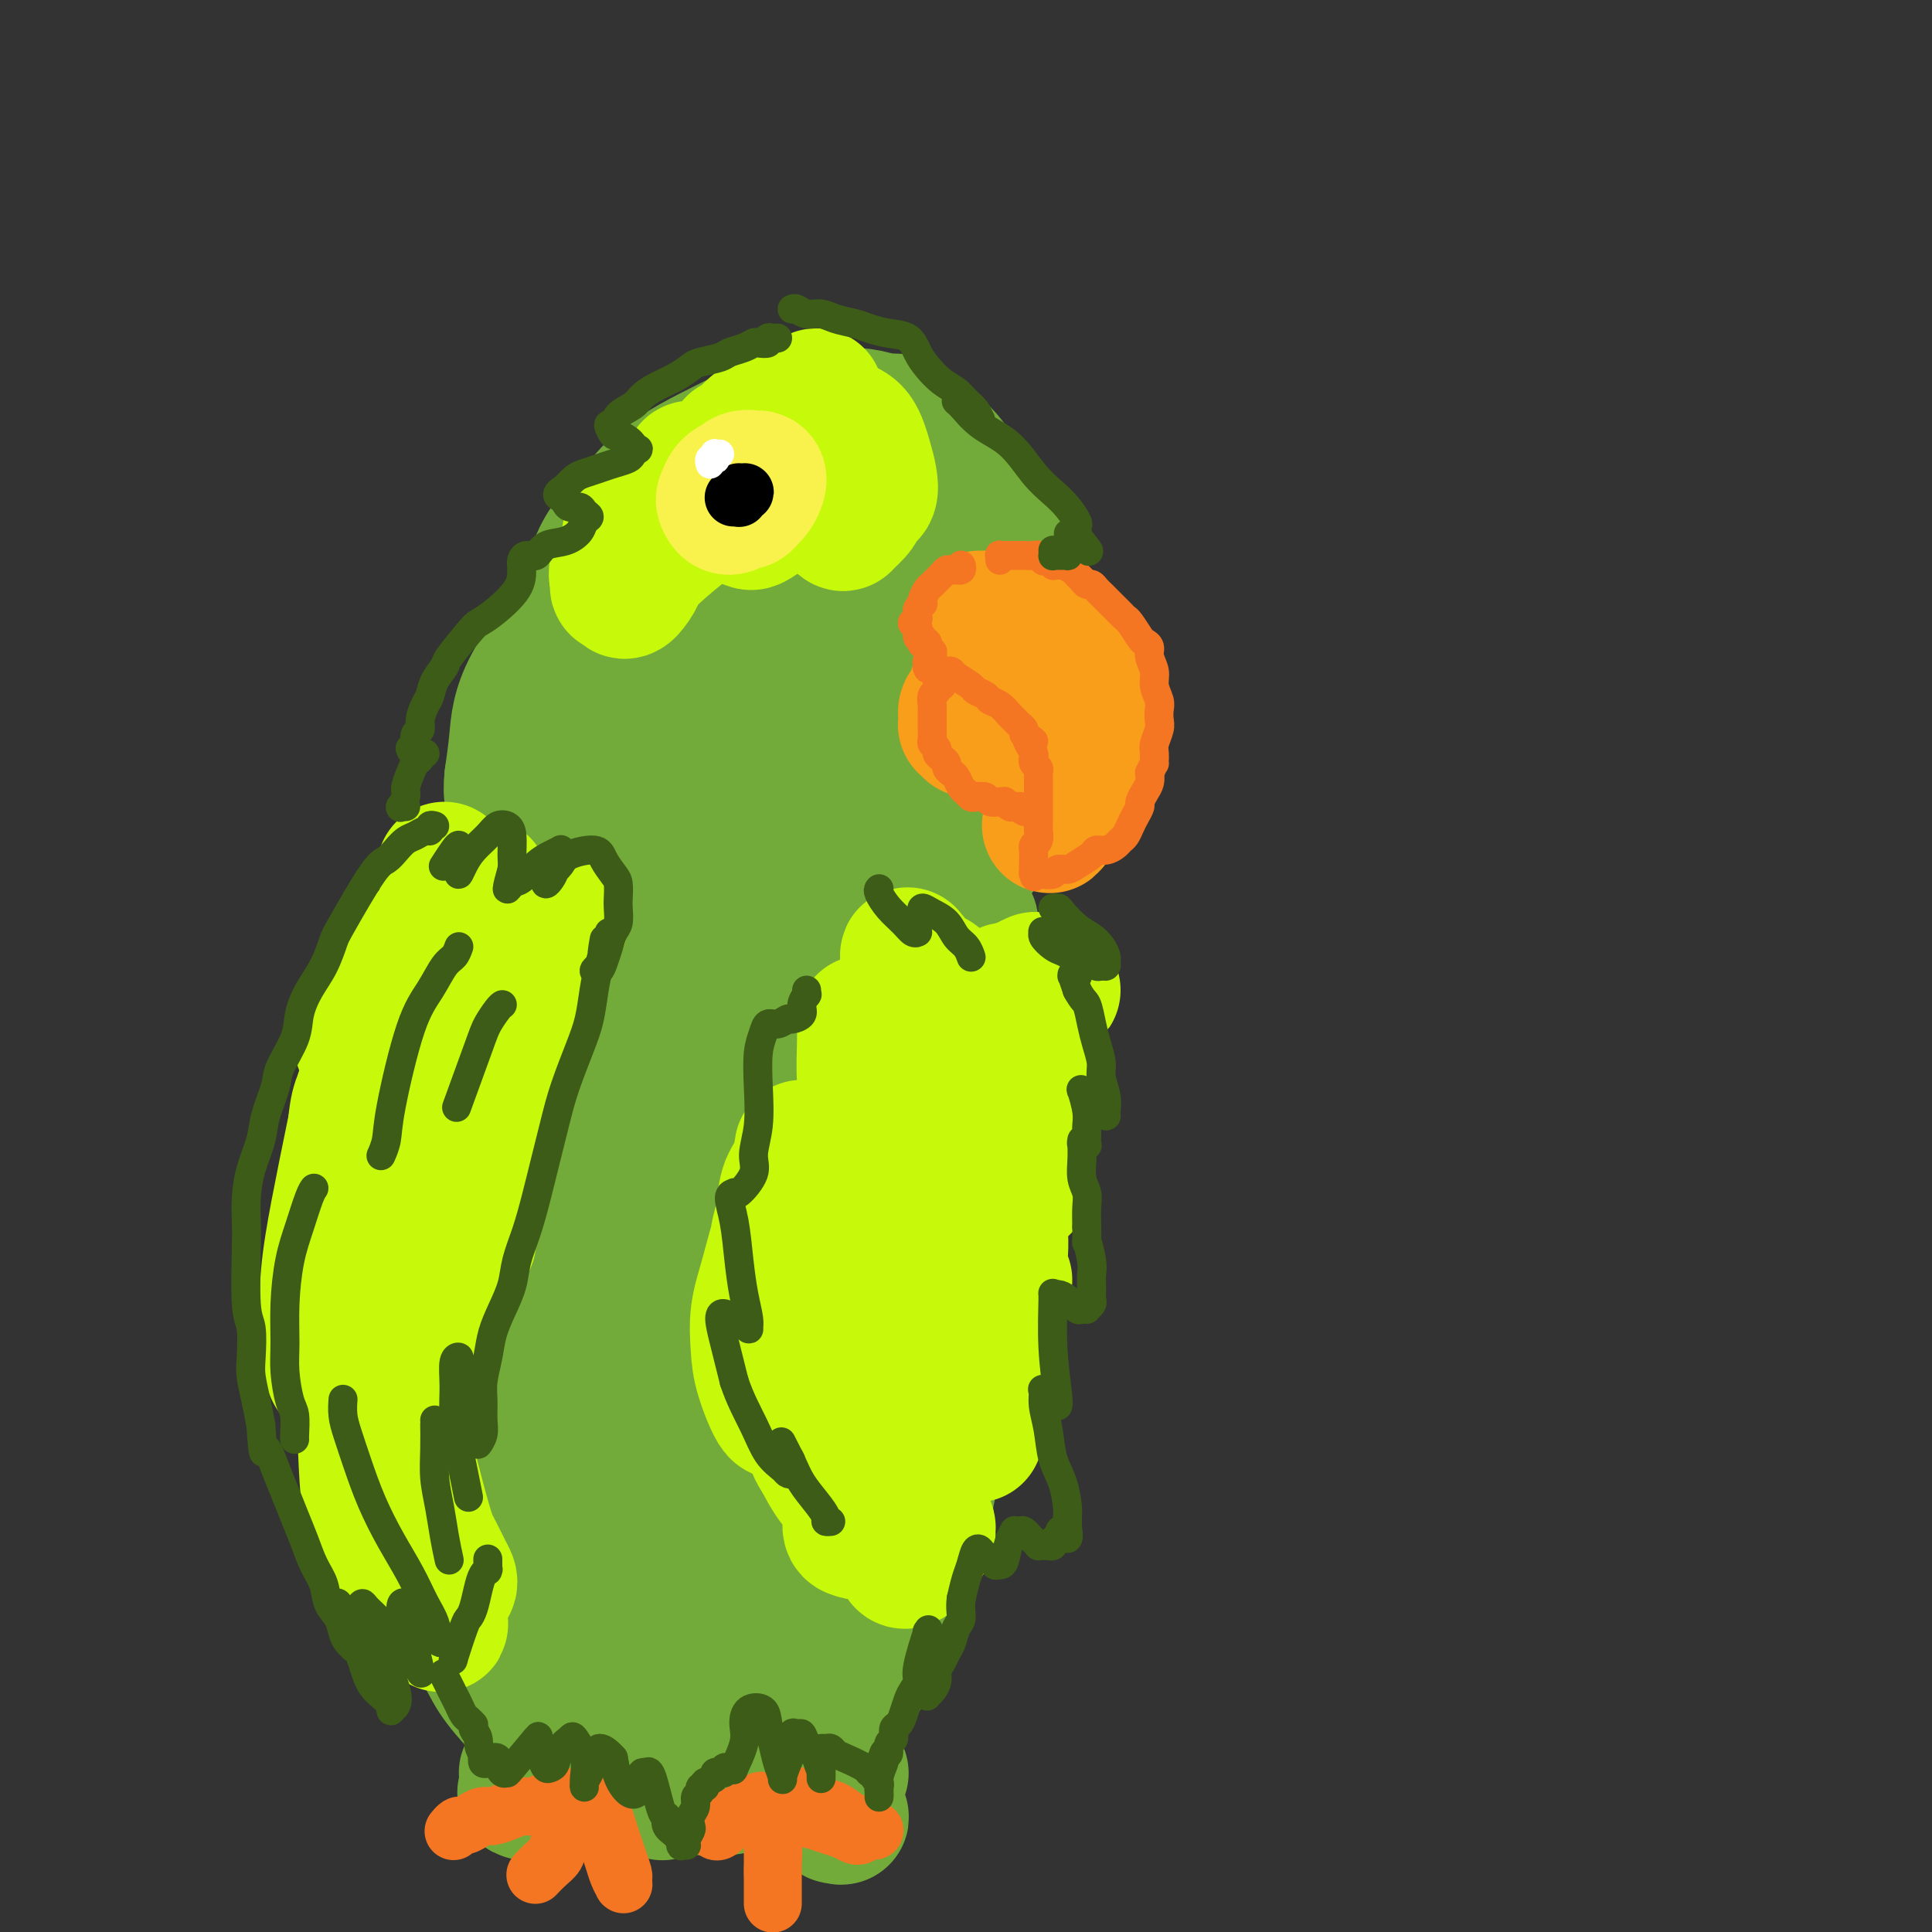 <svg viewBox='0 0 400 400' version='1.1' xmlns='http://www.w3.org/2000/svg' xmlns:xlink='http://www.w3.org/1999/xlink'><rect x="0" y="0" width="400" height="400" fill="#333333" stroke="none"/><g fill='none' stroke='rgb(115,171,58)' stroke-width='28' stroke-linecap='round' stroke-linejoin='round'><path d='M147,104c0.352,-0.691 0.703,-1.382 1,-2c0.297,-0.618 0.538,-1.162 1,-2c0.462,-0.838 1.145,-1.970 2,-3c0.855,-1.030 1.881,-1.958 3,-3c1.119,-1.042 2.332,-2.199 4,-3c1.668,-0.801 3.790,-1.245 6,-2c2.210,-0.755 4.508,-1.822 7,-2c2.492,-0.178 5.179,0.534 7,1c1.821,0.466 2.778,0.685 4,1c1.222,0.315 2.709,0.725 4,1c1.291,0.275 2.385,0.414 3,1c0.615,0.586 0.751,1.618 1,2c0.249,0.382 0.611,0.114 1,0c0.389,-0.114 0.804,-0.075 1,0c0.196,0.075 0.174,0.185 0,0c-0.174,-0.185 -0.501,-0.666 -1,-1c-0.499,-0.334 -1.169,-0.521 -2,-1c-0.831,-0.479 -1.823,-1.251 -3,-2c-1.177,-0.749 -2.538,-1.475 -4,-2c-1.462,-0.525 -3.025,-0.850 -5,-1c-1.975,-0.150 -4.361,-0.124 -7,0c-2.639,0.124 -5.532,0.345 -8,1c-2.468,0.655 -4.510,1.744 -7,3c-2.490,1.256 -5.427,2.677 -8,4c-2.573,1.323 -4.781,2.546 -7,4c-2.219,1.454 -4.448,3.138 -6,5c-1.552,1.862 -2.426,3.901 -3,6c-0.574,2.099 -0.847,4.257 -1,6c-0.153,1.743 -0.187,3.069 0,4c0.187,0.931 0.593,1.465 1,2'/><path d='M131,121c0.015,2.044 1.551,-1.845 3,-4c1.449,-2.155 2.811,-2.575 4,-4c1.189,-1.425 2.206,-3.853 4,-6c1.794,-2.147 4.365,-4.012 7,-6c2.635,-1.988 5.335,-4.097 8,-6c2.665,-1.903 5.296,-3.598 8,-5c2.704,-1.402 5.481,-2.512 8,-3c2.519,-0.488 4.782,-0.355 7,0c2.218,0.355 4.393,0.930 7,2c2.607,1.070 5.646,2.633 8,5c2.354,2.367 4.025,5.538 6,9c1.975,3.462 4.256,7.214 6,11c1.744,3.786 2.953,7.606 4,11c1.047,3.394 1.934,6.360 3,9c1.066,2.640 2.311,4.953 3,7c0.689,2.047 0.821,3.829 1,5c0.179,1.171 0.406,1.730 0,2c-0.406,0.270 -1.446,0.252 -2,0c-0.554,-0.252 -0.623,-0.736 -1,-1c-0.377,-0.264 -1.062,-0.307 -2,-2c-0.938,-1.693 -2.127,-5.034 -3,-7c-0.873,-1.966 -1.429,-2.555 -2,-4c-0.571,-1.445 -1.157,-3.747 -2,-6c-0.843,-2.253 -1.945,-4.459 -3,-7c-1.055,-2.541 -2.065,-5.419 -3,-8c-0.935,-2.581 -1.797,-4.867 -3,-7c-1.203,-2.133 -2.747,-4.113 -4,-6c-1.253,-1.887 -2.215,-3.682 -3,-5c-0.785,-1.318 -1.392,-2.159 -2,-3'/><path d='M188,92c-4.547,-8.894 -1.915,-3.129 -1,-1c0.915,2.129 0.113,0.622 0,1c-0.113,0.378 0.464,2.639 1,5c0.536,2.361 1.032,4.821 2,8c0.968,3.179 2.408,7.078 4,11c1.592,3.922 3.337,7.867 5,11c1.663,3.133 3.243,5.452 5,8c1.757,2.548 3.692,5.323 5,8c1.308,2.677 1.990,5.254 2,8c0.010,2.746 -0.651,5.659 -1,8c-0.349,2.341 -0.386,4.108 -1,6c-0.614,1.892 -1.804,3.909 -3,6c-1.196,2.091 -2.398,4.256 -4,6c-1.602,1.744 -3.603,3.067 -5,4c-1.397,0.933 -2.189,1.477 -3,2c-0.811,0.523 -1.640,1.024 -2,1c-0.360,-0.024 -0.251,-0.573 0,-1c0.251,-0.427 0.644,-0.733 1,-1c0.356,-0.267 0.674,-0.497 1,-1c0.326,-0.503 0.661,-1.280 1,-2c0.339,-0.720 0.681,-1.385 1,-2c0.319,-0.615 0.614,-1.181 1,-2c0.386,-0.819 0.863,-1.890 1,-3c0.137,-1.110 -0.065,-2.258 0,-3c0.065,-0.742 0.396,-1.077 1,-2c0.604,-0.923 1.479,-2.432 2,-4c0.521,-1.568 0.686,-3.193 1,-5c0.314,-1.807 0.777,-3.794 1,-6c0.223,-2.206 0.207,-4.630 0,-7c-0.207,-2.370 -0.603,-4.685 -1,-7'/><path d='M202,138c-0.306,-4.531 -1.071,-5.859 -2,-8c-0.929,-2.141 -2.023,-5.094 -3,-8c-0.977,-2.906 -1.836,-5.766 -3,-8c-1.164,-2.234 -2.631,-3.841 -5,-5c-2.369,-1.159 -5.639,-1.870 -8,-2c-2.361,-0.130 -3.813,0.321 -7,2c-3.187,1.679 -8.110,4.587 -11,7c-2.890,2.413 -3.746,4.330 -6,7c-2.254,2.670 -5.907,6.092 -9,10c-3.093,3.908 -5.626,8.303 -7,13c-1.374,4.697 -1.591,9.698 -2,14c-0.409,4.302 -1.012,7.907 0,11c1.012,3.093 3.639,5.676 5,8c1.361,2.324 1.455,4.389 7,3c5.545,-1.389 16.542,-6.232 23,-10c6.458,-3.768 8.376,-6.459 10,-9c1.624,-2.541 2.954,-4.930 4,-8c1.046,-3.070 1.808,-6.821 2,-10c0.192,-3.179 -0.187,-5.787 -1,-8c-0.813,-2.213 -2.059,-4.031 -3,-5c-0.941,-0.969 -1.577,-1.089 -3,0c-1.423,1.089 -3.632,3.387 -6,6c-2.368,2.613 -4.894,5.541 -7,9c-2.106,3.459 -3.792,7.450 -5,12c-1.208,4.550 -1.939,9.660 -2,14c-0.061,4.340 0.547,7.912 2,10c1.453,2.088 3.750,2.694 6,3c2.250,0.306 4.452,0.313 7,-1c2.548,-1.313 5.442,-3.947 8,-7c2.558,-3.053 4.779,-6.527 7,-10'/><path d='M193,168c3.158,-4.755 3.551,-8.143 4,-11c0.449,-2.857 0.952,-5.183 1,-8c0.048,-2.817 -0.358,-6.124 -1,-7c-0.642,-0.876 -1.519,0.681 -3,2c-1.481,1.319 -3.566,2.402 -8,9c-4.434,6.598 -11.216,18.710 -14,25c-2.784,6.290 -1.569,6.756 -1,7c0.569,0.244 0.494,0.265 1,-1c0.506,-1.265 1.594,-3.817 3,-7c1.406,-3.183 3.131,-6.999 4,-11c0.869,-4.001 0.884,-8.189 1,-13c0.116,-4.811 0.333,-10.245 0,-15c-0.333,-4.755 -1.217,-8.831 -2,-13c-0.783,-4.169 -1.465,-8.431 -5,-10c-3.535,-1.569 -9.922,-0.445 -14,2c-4.078,2.445 -5.845,6.210 -8,11c-2.155,4.790 -4.696,10.605 -6,17c-1.304,6.395 -1.371,13.368 -2,19c-0.629,5.632 -1.822,9.922 -2,13c-0.178,3.078 0.657,4.946 1,6c0.343,1.054 0.192,1.296 1,1c0.808,-0.296 2.575,-1.131 4,-3c1.425,-1.869 2.510,-4.773 4,-8c1.490,-3.227 3.386,-6.779 5,-11c1.614,-4.221 2.946,-9.112 4,-14c1.054,-4.888 1.829,-9.774 2,-14c0.171,-4.226 -0.262,-7.792 -1,-11c-0.738,-3.208 -1.782,-6.060 -3,-8c-1.218,-1.940 -2.609,-2.970 -4,-4'/><path d='M154,111c-1.925,-2.138 -3.239,-1.484 -5,-1c-1.761,0.484 -3.970,0.799 -6,2c-2.030,1.201 -3.882,3.290 -6,6c-2.118,2.710 -4.502,6.042 -7,10c-2.498,3.958 -5.109,8.543 -7,13c-1.891,4.457 -3.063,8.786 -4,13c-0.937,4.214 -1.641,8.313 -2,12c-0.359,3.687 -0.373,6.961 0,10c0.373,3.039 1.134,5.841 2,8c0.866,2.159 1.838,3.674 3,5c1.162,1.326 2.516,2.462 4,3c1.484,0.538 3.099,0.477 5,0c1.901,-0.477 4.086,-1.369 6,-3c1.914,-1.631 3.555,-3.999 5,-6c1.445,-2.001 2.693,-3.634 4,-10c1.307,-6.366 2.674,-17.467 3,-24c0.326,-6.533 -0.388,-8.500 -1,-11c-0.612,-2.500 -1.121,-5.533 -2,-8c-0.879,-2.467 -2.129,-4.367 -3,-6c-0.871,-1.633 -1.365,-2.997 -2,-4c-0.635,-1.003 -1.413,-1.644 -2,-2c-0.587,-0.356 -0.982,-0.425 -2,0c-1.018,0.425 -2.658,1.345 -4,2c-1.342,0.655 -2.387,1.047 -4,2c-1.613,0.953 -3.794,2.468 -5,3c-1.206,0.532 -1.437,0.081 -4,3c-2.563,2.919 -7.459,9.209 -10,14c-2.541,4.791 -2.726,8.083 -3,11c-0.274,2.917 -0.637,5.458 -1,8'/><path d='M106,161c-0.482,4.079 0.314,4.778 1,6c0.686,1.222 1.263,2.967 2,4c0.737,1.033 1.636,1.353 3,1c1.364,-0.353 3.195,-1.379 5,-3c1.805,-1.621 3.584,-3.838 5,-6c1.416,-2.162 2.467,-4.269 4,-7c1.533,-2.731 3.547,-6.086 5,-10c1.453,-3.914 2.346,-8.386 3,-12c0.654,-3.614 1.070,-6.372 1,-9c-0.070,-2.628 -0.627,-5.128 -1,-7c-0.373,-1.872 -0.563,-3.115 -1,-4c-0.437,-0.885 -1.120,-1.411 -2,-2c-0.880,-0.589 -1.956,-1.241 -3,-1c-1.044,0.241 -2.055,1.374 -3,3c-0.945,1.626 -1.824,3.746 -3,7c-1.176,3.254 -2.651,7.644 -4,11c-1.349,3.356 -2.574,5.678 -4,14c-1.426,8.322 -3.052,22.642 -4,31c-0.948,8.358 -1.218,10.752 -1,14c0.218,3.248 0.922,7.349 2,11c1.078,3.651 2.528,6.852 4,9c1.472,2.148 2.966,3.244 5,4c2.034,0.756 4.607,1.172 7,1c2.393,-0.172 4.606,-0.931 7,-2c2.394,-1.069 4.970,-2.448 6,-3c1.030,-0.552 0.515,-0.276 0,0'/><path d='M148,181c0.112,0.154 0.224,0.309 0,0c-0.224,-0.309 -0.784,-1.080 -1,-2c-0.216,-0.920 -0.087,-1.988 0,-3c0.087,-1.012 0.133,-1.970 0,-3c-0.133,-1.030 -0.446,-2.134 -1,-3c-0.554,-0.866 -1.348,-1.494 -2,-2c-0.652,-0.506 -1.163,-0.889 -2,-1c-0.837,-0.111 -2.002,0.050 -3,0c-0.998,-0.050 -1.830,-0.311 -3,0c-1.170,0.311 -2.676,1.192 -4,2c-1.324,0.808 -2.464,1.541 -4,3c-1.536,1.459 -3.466,3.642 -5,5c-1.534,1.358 -2.670,1.890 -3,2c-0.330,0.110 0.146,-0.200 0,0c-0.146,0.200 -0.914,0.912 -1,1c-0.086,0.088 0.511,-0.449 1,-1c0.489,-0.551 0.870,-1.117 1,-2c0.130,-0.883 0.008,-2.084 0,-3c-0.008,-0.916 0.097,-1.549 0,-2c-0.097,-0.451 -0.395,-0.722 -1,-1c-0.605,-0.278 -1.516,-0.563 -2,-1c-0.484,-0.437 -0.543,-1.026 -1,-1c-0.457,0.026 -1.314,0.669 -2,1c-0.686,0.331 -1.201,0.352 -2,1c-0.799,0.648 -1.880,1.924 -3,3c-1.120,1.076 -2.277,1.954 -4,4c-1.723,2.046 -4.012,5.262 -6,8c-1.988,2.738 -3.676,4.999 -5,7c-1.324,2.001 -2.283,3.743 -4,7c-1.717,3.257 -4.193,8.031 -6,12c-1.807,3.969 -2.945,7.134 -4,11c-1.055,3.866 -2.028,8.433 -3,13'/><path d='M78,236c-2.230,7.437 -1.306,8.029 -1,11c0.306,2.971 -0.006,8.319 0,13c0.006,4.681 0.331,8.693 1,13c0.669,4.307 1.684,8.909 3,15c1.316,6.091 2.934,13.672 5,20c2.066,6.328 4.582,11.403 7,17c2.418,5.597 4.740,11.715 7,16c2.260,4.285 4.459,6.738 7,11c2.541,4.262 5.424,10.334 7,13c1.576,2.666 1.847,1.925 2,2c0.153,0.075 0.190,0.965 0,1c-0.190,0.035 -0.605,-0.784 -1,-2c-0.395,-1.216 -0.769,-2.829 -1,-4c-0.231,-1.171 -0.318,-1.901 -2,-4c-1.682,-2.099 -4.957,-5.568 -7,-8c-2.043,-2.432 -2.853,-3.828 -4,-6c-1.147,-2.172 -2.630,-5.119 -4,-8c-1.370,-2.881 -2.626,-5.694 -4,-9c-1.374,-3.306 -2.867,-7.104 -4,-11c-1.133,-3.896 -1.908,-7.889 -3,-12c-1.092,-4.111 -2.503,-8.339 -3,-13c-0.497,-4.661 -0.080,-9.753 0,-15c0.080,-5.247 -0.175,-10.649 0,-16c0.175,-5.351 0.782,-10.652 1,-14c0.218,-3.348 0.048,-4.743 2,-10c1.952,-5.257 6.025,-14.377 9,-20c2.975,-5.623 4.850,-7.749 7,-10c2.150,-2.251 4.575,-4.625 7,-7'/><path d='M109,199c3.211,-3.670 4.237,-4.346 6,-5c1.763,-0.654 4.263,-1.285 6,-2c1.737,-0.715 2.712,-1.515 4,-2c1.288,-0.485 2.891,-0.655 4,-1c1.109,-0.345 1.725,-0.866 2,-1c0.275,-0.134 0.210,0.117 0,0c-0.210,-0.117 -0.565,-0.603 -1,-1c-0.435,-0.397 -0.950,-0.707 -2,-1c-1.050,-0.293 -2.636,-0.570 -4,-1c-1.364,-0.430 -2.508,-1.012 -4,-1c-1.492,0.012 -3.332,0.619 -5,1c-1.668,0.381 -3.163,0.536 -5,1c-1.837,0.464 -4.014,1.237 -6,2c-1.986,0.763 -3.779,1.518 -5,2c-1.221,0.482 -1.870,0.693 -5,5c-3.130,4.307 -8.740,12.712 -12,18c-3.260,5.288 -4.171,7.459 -5,12c-0.829,4.541 -1.576,11.453 -2,18c-0.424,6.547 -0.525,12.730 0,18c0.525,5.270 1.675,9.626 3,13c1.325,3.374 2.823,5.767 4,8c1.177,2.233 2.033,4.307 3,6c0.967,1.693 2.046,3.005 3,4c0.954,0.995 1.783,1.673 2,1c0.217,-0.673 -0.179,-2.696 -1,-5c-0.821,-2.304 -2.067,-4.890 -3,-8c-0.933,-3.110 -1.552,-6.746 -2,-11c-0.448,-4.254 -0.724,-9.127 -1,-14'/><path d='M83,255c-0.981,-8.578 -0.932,-11.524 -1,-15c-0.068,-3.476 -0.253,-7.481 1,-15c1.253,-7.519 3.942,-18.553 6,-25c2.058,-6.447 3.484,-8.307 5,-11c1.516,-2.693 3.124,-6.217 5,-9c1.876,-2.783 4.022,-4.823 6,-7c1.978,-2.177 3.787,-4.490 6,-6c2.213,-1.510 4.829,-2.216 7,-3c2.171,-0.784 3.896,-1.647 5,-2c1.104,-0.353 1.586,-0.197 2,0c0.414,0.197 0.760,0.434 1,1c0.240,0.566 0.374,1.461 0,2c-0.374,0.539 -1.254,0.723 -2,1c-0.746,0.277 -1.356,0.647 -3,2c-1.644,1.353 -4.322,3.690 -6,5c-1.678,1.310 -2.355,1.594 -6,9c-3.645,7.406 -10.258,21.932 -14,33c-3.742,11.068 -4.612,18.676 -5,28c-0.388,9.324 -0.295,20.365 0,30c0.295,9.635 0.791,17.866 2,25c1.209,7.134 3.130,13.173 5,18c1.870,4.827 3.689,8.443 6,12c2.311,3.557 5.114,7.057 8,10c2.886,2.943 5.854,5.331 8,7c2.146,1.669 3.470,2.620 4,3c0.530,0.380 0.265,0.190 0,0'/><path d='M122,296c-0.386,-7.564 -0.772,-15.128 -1,-25c-0.228,-9.872 -0.297,-22.052 0,-32c0.297,-9.948 0.960,-17.665 2,-24c1.040,-6.335 2.456,-11.288 4,-15c1.544,-3.712 3.216,-6.182 4,-7c0.784,-0.818 0.681,0.015 1,2c0.319,1.985 1.059,5.123 1,10c-0.059,4.877 -0.918,11.495 -2,20c-1.082,8.505 -2.389,18.899 -3,30c-0.611,11.101 -0.528,22.910 0,34c0.528,11.090 1.501,21.461 3,29c1.499,7.539 3.523,12.244 5,16c1.477,3.756 2.406,6.562 3,7c0.594,0.438 0.853,-1.492 1,-5c0.147,-3.508 0.183,-8.595 0,-16c-0.183,-7.405 -0.584,-17.128 0,-29c0.584,-11.872 2.152,-25.893 4,-40c1.848,-14.107 3.977,-28.298 6,-40c2.023,-11.702 3.939,-20.913 5,-27c1.061,-6.087 1.267,-9.049 1,-10c-0.267,-0.951 -1.006,0.111 -2,3c-0.994,2.889 -2.243,7.607 -4,15c-1.757,7.393 -4.024,17.462 -6,30c-1.976,12.538 -3.663,27.546 -5,42c-1.337,14.454 -2.324,28.352 -2,41c0.324,12.648 1.960,24.044 3,30c1.040,5.956 1.485,6.473 2,7c0.515,0.527 1.100,1.065 2,-1c0.900,-2.065 2.114,-6.733 4,-14c1.886,-7.267 4.443,-17.134 7,-27'/><path d='M155,300c3.577,-12.583 6.019,-23.041 9,-35c2.981,-11.959 6.501,-25.420 10,-38c3.499,-12.580 6.979,-24.279 10,-33c3.021,-8.721 5.585,-14.466 7,-18c1.415,-3.534 1.683,-4.858 1,-3c-0.683,1.858 -2.315,6.899 -5,14c-2.685,7.101 -6.423,16.262 -10,28c-3.577,11.738 -6.994,26.052 -10,40c-3.006,13.948 -5.599,27.531 -7,39c-1.401,11.469 -1.608,20.826 -2,27c-0.392,6.174 -0.970,9.167 -1,11c-0.030,1.833 0.488,2.506 1,3c0.512,0.494 1.018,0.807 2,-2c0.982,-2.807 2.439,-8.736 4,-13c1.561,-4.264 3.226,-6.864 7,-24c3.774,-17.136 9.655,-48.809 13,-67c3.345,-18.191 4.153,-22.902 5,-28c0.847,-5.098 1.735,-10.584 2,-13c0.265,-2.416 -0.091,-1.763 -1,1c-0.909,2.763 -2.371,7.637 -4,15c-1.629,7.363 -3.424,17.214 -5,28c-1.576,10.786 -2.931,22.508 -4,33c-1.069,10.492 -1.851,19.754 -2,27c-0.149,7.246 0.335,12.474 1,16c0.665,3.526 1.510,5.348 2,6c0.490,0.652 0.626,0.134 1,-2c0.374,-2.134 0.985,-5.882 2,-12c1.015,-6.118 2.433,-14.605 4,-24c1.567,-9.395 3.284,-19.697 5,-30'/><path d='M190,246c2.779,-16.204 3.726,-22.714 5,-30c1.274,-7.286 2.876,-15.346 4,-20c1.124,-4.654 1.771,-5.900 2,-5c0.229,0.900 0.039,3.946 0,7c-0.039,3.054 0.071,6.117 -2,21c-2.071,14.883 -6.323,41.588 -8,56c-1.677,14.412 -0.778,16.531 -1,20c-0.222,3.469 -1.566,8.288 -2,12c-0.434,3.712 0.043,6.319 0,8c-0.043,1.681 -0.607,2.438 -1,3c-0.393,0.562 -0.615,0.930 -1,0c-0.385,-0.930 -0.933,-3.159 -1,-7c-0.067,-3.841 0.348,-9.294 1,-16c0.652,-6.706 1.542,-14.666 3,-23c1.458,-8.334 3.485,-17.041 5,-23c1.515,-5.959 2.518,-9.170 3,-10c0.482,-0.830 0.444,0.720 1,2c0.556,1.280 1.705,2.292 1,13c-0.705,10.708 -3.264,31.114 -5,43c-1.736,11.886 -2.649,15.252 -4,20c-1.351,4.748 -3.140,10.879 -5,16c-1.860,5.121 -3.791,9.232 -6,13c-2.209,3.768 -4.698,7.194 -7,10c-2.302,2.806 -4.419,4.994 -7,7c-2.581,2.006 -5.625,3.830 -8,5c-2.375,1.170 -4.080,1.685 -6,2c-1.920,0.315 -4.055,0.431 -6,0c-1.945,-0.431 -3.698,-1.409 -5,-2c-1.302,-0.591 -2.151,-0.796 -3,-1'/><path d='M137,367c-2.447,-0.721 -1.563,-1.023 -1,-1c0.563,0.023 0.806,0.371 2,0c1.194,-0.371 3.339,-1.463 5,-2c1.661,-0.537 2.837,-0.521 7,-3c4.163,-2.479 11.312,-7.453 15,-10c3.688,-2.547 3.916,-2.667 4,-3c0.084,-0.333 0.025,-0.877 0,-1c-0.025,-0.123 -0.015,0.177 -1,1c-0.985,0.823 -2.964,2.170 -5,4c-2.036,1.830 -4.127,4.142 -7,6c-2.873,1.858 -6.528,3.260 -10,5c-3.472,1.740 -6.762,3.818 -10,5c-3.238,1.182 -6.424,1.468 -9,2c-2.576,0.532 -4.541,1.311 -7,0c-2.459,-1.311 -5.412,-4.711 -6,-9c-0.588,-4.289 1.191,-9.466 2,-13c0.809,-3.534 0.650,-5.424 5,-23c4.350,-17.576 13.211,-50.839 18,-70c4.789,-19.161 5.508,-24.221 6,-30c0.492,-5.779 0.757,-12.278 -1,-15c-1.757,-2.722 -5.536,-1.667 -8,2c-2.464,3.667 -3.613,9.947 -5,15c-1.387,5.053 -3.011,8.880 -5,28c-1.989,19.120 -4.343,53.532 -5,71c-0.657,17.468 0.384,17.991 1,19c0.616,1.009 0.808,2.505 1,4'/><path d='M123,349c0.174,3.289 -0.390,0.011 -1,-4c-0.610,-4.011 -1.268,-8.754 -2,-15c-0.732,-6.246 -1.540,-13.995 -2,-23c-0.460,-9.005 -0.571,-19.266 -1,-30c-0.429,-10.734 -1.175,-21.941 -1,-31c0.175,-9.059 1.270,-15.969 1,-20c-0.270,-4.031 -1.904,-5.182 -3,-5c-1.096,0.182 -1.654,1.698 -3,7c-1.346,5.302 -3.481,14.389 -5,25c-1.519,10.611 -2.421,22.745 -2,34c0.421,11.255 2.167,21.632 4,29c1.833,7.368 3.755,11.727 5,14c1.245,2.273 1.813,2.462 2,2c0.187,-0.462 -0.008,-1.573 0,-6c0.008,-4.427 0.220,-12.168 0,-18c-0.220,-5.832 -0.871,-9.753 0,-26c0.871,-16.247 3.263,-44.818 4,-58c0.737,-13.182 -0.180,-10.976 -1,-10c-0.820,0.976 -1.541,0.720 -3,5c-1.459,4.280 -3.654,13.095 -5,23c-1.346,9.905 -1.841,20.901 -1,29c0.841,8.099 3.019,13.302 5,16c1.981,2.698 3.765,2.890 5,2c1.235,-0.890 1.922,-2.864 3,-6c1.078,-3.136 2.546,-7.434 5,-14c2.454,-6.566 5.895,-15.399 10,-24c4.105,-8.601 8.874,-16.969 14,-25c5.126,-8.031 10.607,-15.723 14,-20c3.393,-4.277 4.696,-5.138 6,-6'/><path d='M171,194c5.902,-7.059 3.656,0.792 2,7c-1.656,6.208 -2.722,10.772 -4,16c-1.278,5.228 -2.770,11.118 -4,16c-1.230,4.882 -2.200,8.754 -3,12c-0.800,3.246 -1.429,5.866 -2,8c-0.571,2.134 -1.082,3.781 -1,6c0.082,2.219 0.758,5.009 1,9c0.242,3.991 0.050,9.184 0,15c-0.050,5.816 0.042,12.254 0,19c-0.042,6.746 -0.218,13.799 0,20c0.218,6.201 0.829,11.550 1,16c0.171,4.450 -0.097,8.002 0,11c0.097,2.998 0.559,5.441 1,7c0.441,1.559 0.860,2.232 1,3c0.140,0.768 -0.001,1.630 1,3c1.001,1.370 3.143,3.249 4,4c0.857,0.751 0.428,0.376 0,0'/><path d='M174,367c0.110,0.097 0.221,0.193 0,0c-0.221,-0.193 -0.773,-0.676 -1,-1c-0.227,-0.324 -0.128,-0.489 0,-1c0.128,-0.511 0.287,-1.367 0,0c-0.287,1.367 -1.018,4.957 -1,7c0.018,2.043 0.786,2.539 1,3c0.214,0.461 -0.128,0.886 0,1c0.128,0.114 0.724,-0.082 1,0c0.276,0.082 0.232,0.442 0,0c-0.232,-0.442 -0.652,-1.688 -1,-3c-0.348,-1.312 -0.626,-2.691 -1,-4c-0.374,-1.309 -0.845,-2.547 -1,-3c-0.155,-0.453 0.007,-0.120 0,0c-0.007,0.120 -0.182,0.026 0,0c0.182,-0.026 0.720,0.015 1,0c0.280,-0.015 0.303,-0.086 0,0c-0.303,0.086 -0.932,0.327 -2,0c-1.068,-0.327 -2.575,-1.224 -4,-2c-1.425,-0.776 -2.768,-1.430 -4,-2c-1.232,-0.570 -2.353,-1.056 -4,-1c-1.647,0.056 -3.821,0.654 -5,1c-1.179,0.346 -1.362,0.439 -4,2c-2.638,1.561 -7.732,4.590 -10,6c-2.268,1.410 -1.709,1.202 -2,1c-0.291,-0.202 -1.432,-0.397 -2,-1c-0.568,-0.603 -0.565,-1.615 -1,-3c-0.435,-1.385 -1.309,-3.142 -2,-4c-0.691,-0.858 -1.197,-0.817 -2,-1c-0.803,-0.183 -1.901,-0.592 -3,-1'/><path d='M127,361c-1.828,-1.224 -2.399,0.216 -3,1c-0.601,0.784 -1.231,0.912 -2,1c-0.769,0.088 -1.676,0.138 -2,0c-0.324,-0.138 -0.064,-0.462 0,-1c0.064,-0.538 -0.069,-1.288 0,-2c0.069,-0.712 0.341,-1.385 0,-2c-0.341,-0.615 -1.294,-1.173 -2,-1c-0.706,0.173 -1.164,1.078 -2,2c-0.836,0.922 -2.049,1.862 -3,3c-0.951,1.138 -1.640,2.472 -2,3c-0.360,0.528 -0.390,0.248 0,0c0.390,-0.248 1.202,-0.465 2,-1c0.798,-0.535 1.583,-1.388 2,-2c0.417,-0.612 0.468,-0.984 0,-1c-0.468,-0.016 -1.453,0.325 -2,1c-0.547,0.675 -0.657,1.684 -1,2c-0.343,0.316 -0.921,-0.061 -1,0c-0.079,0.061 0.340,0.562 1,0c0.660,-0.562 1.561,-2.185 2,-3c0.439,-0.815 0.416,-0.821 0,0c-0.416,0.821 -1.226,2.468 -2,4c-0.774,1.532 -1.512,2.948 -2,4c-0.488,1.052 -0.726,1.739 -1,2c-0.274,0.261 -0.584,0.095 0,0c0.584,-0.095 2.063,-0.119 3,-1c0.937,-0.881 1.334,-2.617 2,-4c0.666,-1.383 1.602,-2.411 2,-3c0.398,-0.589 0.256,-0.740 0,-1c-0.256,-0.260 -0.628,-0.630 -1,-1'/><path d='M115,361c0.546,-1.232 -0.588,-0.314 -1,0c-0.412,0.314 -0.103,0.022 0,0c0.103,-0.022 0.001,0.225 0,0c-0.001,-0.225 0.101,-0.923 0,-1c-0.101,-0.077 -0.403,0.465 -1,1c-0.597,0.535 -1.489,1.063 -2,2c-0.511,0.937 -0.642,2.285 -1,3c-0.358,0.715 -0.943,0.798 -1,1c-0.057,0.202 0.415,0.524 1,0c0.585,-0.524 1.283,-1.894 2,-3c0.717,-1.106 1.452,-1.950 2,-3c0.548,-1.050 0.909,-2.307 1,-3c0.091,-0.693 -0.089,-0.822 0,-1c0.089,-0.178 0.447,-0.406 0,0c-0.447,0.406 -1.697,1.447 -2,2c-0.303,0.553 0.343,0.617 1,0c0.657,-0.617 1.327,-1.915 2,-3c0.673,-1.085 1.350,-1.957 2,-3c0.650,-1.043 1.272,-2.258 2,-4c0.728,-1.742 1.561,-4.012 2,-6c0.439,-1.988 0.484,-3.695 1,-6c0.516,-2.305 1.504,-5.207 2,-8c0.496,-2.793 0.499,-5.478 1,-8c0.501,-2.522 1.499,-4.883 2,-7c0.501,-2.117 0.504,-3.992 1,-6c0.496,-2.008 1.484,-4.148 2,-6c0.516,-1.852 0.561,-3.414 1,-5c0.439,-1.586 1.272,-3.196 2,-5c0.728,-1.804 1.351,-3.801 2,-6c0.649,-2.199 1.325,-4.599 2,-7'/><path d='M138,279c2.816,-11.244 1.856,-7.356 2,-7c0.144,0.356 1.393,-2.822 2,-5c0.607,-2.178 0.572,-3.357 1,-5c0.428,-1.643 1.319,-3.748 2,-6c0.681,-2.252 1.152,-4.649 2,-7c0.848,-2.351 2.072,-4.656 3,-7c0.928,-2.344 1.558,-4.728 2,-7c0.442,-2.272 0.695,-4.431 1,-6c0.305,-1.569 0.663,-2.546 1,-3c0.337,-0.454 0.655,-0.384 1,-1c0.345,-0.616 0.718,-1.920 1,-3c0.282,-1.080 0.472,-1.938 1,-3c0.528,-1.062 1.395,-2.327 2,-3c0.605,-0.673 0.950,-0.752 1,-1c0.050,-0.248 -0.193,-0.665 0,-1c0.193,-0.335 0.822,-0.587 1,-1c0.178,-0.413 -0.096,-0.986 0,-1c0.096,-0.014 0.562,0.532 1,1c0.438,0.468 0.849,0.857 1,1c0.151,0.143 0.043,0.041 0,0c-0.043,-0.041 -0.022,-0.020 0,0'/><path d='M168,211c0.418,-0.971 0.835,-1.942 1,-3c0.165,-1.058 0.076,-2.203 0,-3c-0.076,-0.797 -0.140,-1.245 0,-2c0.140,-0.755 0.482,-1.818 1,-3c0.518,-1.182 1.211,-2.485 2,-4c0.789,-1.515 1.676,-3.244 2,-4c0.324,-0.756 0.087,-0.539 0,0c-0.087,0.539 -0.023,1.398 0,2c0.023,0.602 0.006,0.945 0,2c-0.006,1.055 -0.002,2.823 0,4c0.002,1.177 0.000,1.765 0,2c-0.000,0.235 -0.000,0.118 0,0'/></g>
<g fill='none' stroke='rgb(249,158,27)' stroke-width='28' stroke-linecap='round' stroke-linejoin='round'><path d='M203,128c-0.148,0.000 -0.297,0.000 0,0c0.297,-0.000 1.038,-0.001 2,0c0.962,0.001 2.143,0.003 3,0c0.857,-0.003 1.388,-0.013 2,0c0.612,0.013 1.305,0.048 2,0c0.695,-0.048 1.390,-0.179 2,0c0.610,0.179 1.133,0.670 2,1c0.867,0.330 2.078,0.500 3,1c0.922,0.500 1.557,1.330 2,2c0.443,0.670 0.696,1.181 1,2c0.304,0.819 0.660,1.948 1,3c0.340,1.052 0.665,2.028 1,3c0.335,0.972 0.679,1.941 1,3c0.321,1.059 0.618,2.210 1,3c0.382,0.790 0.849,1.220 1,2c0.151,0.780 -0.015,1.910 0,3c0.015,1.090 0.211,2.140 0,3c-0.211,0.860 -0.829,1.530 -1,2c-0.171,0.470 0.105,0.741 0,1c-0.105,0.259 -0.593,0.507 -1,1c-0.407,0.493 -0.735,1.232 -1,2c-0.265,0.768 -0.466,1.567 -1,2c-0.534,0.433 -1.401,0.502 -2,1c-0.599,0.498 -0.931,1.425 -1,2c-0.069,0.575 0.125,0.799 0,1c-0.125,0.201 -0.569,0.380 -1,1c-0.431,0.620 -0.847,1.683 -1,2c-0.153,0.317 -0.041,-0.111 0,0c0.041,0.111 0.011,0.761 0,1c-0.011,0.239 -0.003,0.068 0,0c0.003,-0.068 0.002,-0.034 0,0'/><path d='M218,170c-1.392,2.236 -0.373,-0.174 0,-1c0.373,-0.826 0.100,-0.067 0,0c-0.100,0.067 -0.027,-0.559 0,-1c0.027,-0.441 0.007,-0.696 0,-1c-0.007,-0.304 -0.001,-0.658 0,-1c0.001,-0.342 -0.004,-0.673 0,-1c0.004,-0.327 0.016,-0.651 0,-1c-0.016,-0.349 -0.061,-0.723 0,-1c0.061,-0.277 0.227,-0.456 0,-1c-0.227,-0.544 -0.849,-1.454 -1,-2c-0.151,-0.546 0.167,-0.728 0,-1c-0.167,-0.272 -0.819,-0.633 -1,-1c-0.181,-0.367 0.110,-0.741 0,-1c-0.110,-0.259 -0.621,-0.402 -1,-1c-0.379,-0.598 -0.626,-1.652 -1,-2c-0.374,-0.348 -0.875,0.009 -1,0c-0.125,-0.009 0.125,-0.384 0,-1c-0.125,-0.616 -0.625,-1.471 -1,-2c-0.375,-0.529 -0.626,-0.730 -1,-1c-0.374,-0.270 -0.870,-0.608 -1,-1c-0.130,-0.392 0.105,-0.837 0,-1c-0.105,-0.163 -0.549,-0.043 -1,0c-0.451,0.043 -0.907,0.011 -1,0c-0.093,-0.011 0.179,0.001 0,0c-0.179,-0.001 -0.808,-0.014 -1,0c-0.192,0.014 0.052,0.055 0,0c-0.052,-0.055 -0.398,-0.207 -1,0c-0.602,0.207 -1.458,0.773 -2,1c-0.542,0.227 -0.771,0.113 -1,0'/><path d='M203,149c-1.558,-0.082 -0.953,0.714 -1,1c-0.047,0.286 -0.745,0.062 -1,0c-0.255,-0.062 -0.068,0.037 0,0c0.068,-0.037 0.018,-0.210 0,0c-0.018,0.210 -0.005,0.802 0,1c0.005,0.198 0.002,0.000 0,0c-0.002,-0.000 -0.004,0.196 0,0c0.004,-0.196 0.015,-0.784 0,-1c-0.015,-0.216 -0.057,-0.061 0,0c0.057,0.061 0.211,0.027 0,0c-0.211,-0.027 -0.789,-0.046 -1,0c-0.211,0.046 -0.056,0.157 0,0c0.056,-0.157 0.014,-0.581 0,-1c-0.014,-0.419 -0.001,-0.833 0,-1c0.001,-0.167 -0.010,-0.086 0,0c0.010,0.086 0.041,0.178 0,0c-0.041,-0.178 -0.155,-0.626 0,-1c0.155,-0.374 0.577,-0.675 1,-1c0.423,-0.325 0.845,-0.676 1,-1c0.155,-0.324 0.041,-0.623 0,-1c-0.041,-0.377 -0.011,-0.833 0,-1c0.011,-0.167 0.003,-0.045 0,0c-0.003,0.045 -0.001,0.013 0,0c0.001,-0.013 0.000,-0.006 0,0'/></g>
<g fill='none' stroke='rgb(199,249,11)' stroke-width='28' stroke-linecap='round' stroke-linejoin='round'><path d='M185,218c0.022,0.520 0.045,1.040 0,2c-0.045,0.960 -0.156,2.360 0,4c0.156,1.640 0.581,3.518 1,5c0.419,1.482 0.834,2.566 1,3c0.166,0.434 0.083,0.217 0,0'/><path d='M190,239c-0.453,1.570 -0.906,3.140 -1,5c-0.094,1.860 0.171,4.009 0,5c-0.171,0.991 -0.777,0.822 -1,0c-0.223,-0.822 -0.063,-2.299 0,-4c0.063,-1.701 0.027,-3.626 0,-6c-0.027,-2.374 -0.046,-5.198 0,-8c0.046,-2.802 0.157,-5.581 1,-8c0.843,-2.419 2.419,-4.477 3,-6c0.581,-1.523 0.166,-2.510 0,-2c-0.166,0.510 -0.082,2.519 0,5c0.082,2.481 0.162,5.434 0,8c-0.162,2.566 -0.566,4.744 -1,10c-0.434,5.256 -0.898,13.590 -1,17c-0.102,3.410 0.160,1.896 0,1c-0.160,-0.896 -0.740,-1.174 -1,-3c-0.260,-1.826 -0.199,-5.200 0,-8c0.199,-2.800 0.534,-5.026 1,-9c0.466,-3.974 1.061,-9.698 2,-14c0.939,-4.302 2.221,-7.184 3,-9c0.779,-1.816 1.056,-2.565 1,-2c-0.056,0.565 -0.445,2.446 -1,5c-0.555,2.554 -1.276,5.782 -2,10c-0.724,4.218 -1.451,9.425 -2,13c-0.549,3.575 -0.918,5.516 -1,8c-0.082,2.484 0.125,5.509 0,7c-0.125,1.491 -0.580,1.446 -1,1c-0.420,-0.446 -0.803,-1.295 -1,-3c-0.197,-1.705 -0.207,-4.267 0,-7c0.207,-2.733 0.631,-5.638 1,-8c0.369,-2.362 0.685,-4.181 1,-6'/><path d='M190,231c-0.026,-4.307 -0.091,-3.576 0,-3c0.091,0.576 0.337,0.995 0,3c-0.337,2.005 -1.256,5.596 -2,9c-0.744,3.404 -1.313,6.620 -2,9c-0.687,2.380 -1.493,3.925 -2,5c-0.507,1.075 -0.714,1.680 -1,1c-0.286,-0.680 -0.651,-2.646 -1,-5c-0.349,-2.354 -0.682,-5.097 -1,-8c-0.318,-2.903 -0.621,-5.965 -1,-9c-0.379,-3.035 -0.832,-6.043 -1,-9c-0.168,-2.957 -0.050,-5.864 0,-8c0.050,-2.136 0.031,-3.501 0,-4c-0.031,-0.499 -0.073,-0.130 0,0c0.073,0.130 0.262,0.022 1,0c0.738,-0.022 2.024,0.041 3,0c0.976,-0.041 1.643,-0.187 3,-1c1.357,-0.813 3.403,-2.293 4,-3c0.597,-0.707 -0.257,-0.641 -1,0c-0.743,0.641 -1.375,1.857 -2,3c-0.625,1.143 -1.244,2.212 -2,4c-0.756,1.788 -1.649,4.294 -2,6c-0.351,1.706 -0.159,2.612 0,3c0.159,0.388 0.286,0.259 1,0c0.714,-0.259 2.016,-0.646 3,-1c0.984,-0.354 1.651,-0.674 2,-1c0.349,-0.326 0.381,-0.656 0,0c-0.381,0.656 -1.174,2.300 -2,5c-0.826,2.700 -1.684,6.458 -3,10c-1.316,3.542 -3.090,6.869 -4,10c-0.910,3.131 -0.955,6.065 -1,9'/><path d='M179,256c-1.238,5.617 -0.332,5.158 0,5c0.332,-0.158 0.089,-0.015 0,0c-0.089,0.015 -0.024,-0.099 0,-1c0.024,-0.901 0.005,-2.588 0,-4c-0.005,-1.412 0.002,-2.550 0,-4c-0.002,-1.450 -0.013,-3.211 0,-4c0.013,-0.789 0.050,-0.607 0,-1c-0.050,-0.393 -0.188,-1.363 -2,3c-1.812,4.363 -5.297,14.059 -7,20c-1.703,5.941 -1.624,8.129 -2,11c-0.376,2.871 -1.208,6.427 -1,9c0.208,2.573 1.456,4.162 2,5c0.544,0.838 0.383,0.924 1,0c0.617,-0.924 2.011,-2.858 3,-4c0.989,-1.142 1.571,-1.492 3,-6c1.429,-4.508 3.703,-13.175 5,-19c1.297,-5.825 1.615,-8.809 2,-11c0.385,-2.191 0.835,-3.588 1,-4c0.165,-0.412 0.043,0.162 0,2c-0.043,1.838 -0.007,4.942 0,8c0.007,3.058 -0.013,6.072 0,9c0.013,2.928 0.060,5.770 0,9c-0.060,3.230 -0.228,6.849 0,9c0.228,2.151 0.851,2.836 1,3c0.149,0.164 -0.175,-0.191 0,-2c0.175,-1.809 0.851,-5.073 1,-8c0.149,-2.927 -0.229,-5.519 0,-9c0.229,-3.481 1.065,-7.852 2,-12c0.935,-4.148 1.967,-8.074 3,-12'/><path d='M191,248c1.385,-6.861 1.849,-2.514 2,1c0.151,3.514 -0.011,6.196 0,10c0.011,3.804 0.195,8.730 0,13c-0.195,4.270 -0.771,7.883 -1,11c-0.229,3.117 -0.112,5.738 0,7c0.112,1.262 0.220,1.167 0,0c-0.220,-1.167 -0.766,-3.404 -1,-6c-0.234,-2.596 -0.155,-5.552 0,-9c0.155,-3.448 0.386,-7.389 1,-12c0.614,-4.611 1.612,-9.893 3,-15c1.388,-5.107 3.167,-10.040 4,-14c0.833,-3.960 0.721,-6.946 1,-8c0.279,-1.054 0.948,-0.175 1,1c0.052,1.175 -0.515,2.646 -1,9c-0.485,6.354 -0.890,17.592 -1,23c-0.110,5.408 0.074,4.986 0,5c-0.074,0.014 -0.405,0.466 -1,0c-0.595,-0.466 -1.452,-1.848 -2,-4c-0.548,-2.152 -0.785,-5.073 -1,-8c-0.215,-2.927 -0.408,-5.860 0,-9c0.408,-3.140 1.416,-6.487 2,-10c0.584,-3.513 0.745,-7.190 1,-10c0.255,-2.810 0.603,-4.751 1,-5c0.397,-0.249 0.841,1.196 1,4c0.159,2.804 0.032,6.968 0,11c-0.032,4.032 0.030,7.932 0,12c-0.030,4.068 -0.151,8.305 0,12c0.151,3.695 0.576,6.847 1,10'/><path d='M201,267c0.536,9.046 0.876,7.162 1,8c0.124,0.838 0.033,4.398 0,7c-0.033,2.602 -0.008,4.245 0,6c0.008,1.755 -0.002,3.620 0,5c0.002,1.380 0.015,2.273 0,3c-0.015,0.727 -0.056,1.287 0,1c0.056,-0.287 0.211,-1.419 0,-3c-0.211,-1.581 -0.789,-3.609 -1,-6c-0.211,-2.391 -0.057,-5.144 0,-8c0.057,-2.856 0.015,-5.816 0,-9c-0.015,-3.184 -0.005,-6.593 0,-10c0.005,-3.407 0.004,-6.814 0,-10c-0.004,-3.186 -0.011,-6.152 0,-9c0.011,-2.848 0.039,-5.579 0,-8c-0.039,-2.421 -0.145,-4.532 0,-5c0.145,-0.468 0.541,0.706 1,2c0.459,1.294 0.982,2.710 2,7c1.018,4.290 2.530,11.456 3,16c0.470,4.544 -0.101,6.465 0,8c0.101,1.535 0.874,2.684 1,3c0.126,0.316 -0.395,-0.200 -1,-1c-0.605,-0.800 -1.295,-1.884 -2,-4c-0.705,-2.116 -1.427,-5.263 -2,-8c-0.573,-2.737 -0.999,-5.065 -1,-8c-0.001,-2.935 0.422,-6.477 1,-10c0.578,-3.523 1.309,-7.025 2,-9c0.691,-1.975 1.340,-2.421 2,-2c0.660,0.421 1.330,1.711 2,3'/><path d='M209,226c0.999,3.040 1.495,10.139 2,14c0.505,3.861 1.019,4.482 1,5c-0.019,0.518 -0.569,0.931 -1,1c-0.431,0.069 -0.742,-0.207 -1,-1c-0.258,-0.793 -0.463,-2.104 -1,-4c-0.537,-1.896 -1.407,-4.376 -2,-7c-0.593,-2.624 -0.910,-5.392 -1,-8c-0.090,-2.608 0.046,-5.056 0,-7c-0.046,-1.944 -0.275,-3.383 0,-4c0.275,-0.617 1.052,-0.414 2,0c0.948,0.414 2.067,1.037 3,2c0.933,0.963 1.681,2.266 2,3c0.319,0.734 0.209,0.898 0,1c-0.209,0.102 -0.519,0.142 -1,0c-0.481,-0.142 -1.135,-0.466 -2,-1c-0.865,-0.534 -1.940,-1.277 -3,-2c-1.060,-0.723 -2.105,-1.425 -3,-2c-0.895,-0.575 -1.641,-1.024 -1,-3c0.641,-1.976 2.671,-5.480 4,-7c1.329,-1.520 1.959,-1.056 3,-1c1.041,0.056 2.493,-0.296 3,0c0.507,0.296 0.069,1.242 0,2c-0.069,0.758 0.231,1.330 0,2c-0.231,0.670 -0.991,1.438 -2,2c-1.009,0.562 -2.265,0.919 -3,1c-0.735,0.081 -0.950,-0.112 -1,0c-0.050,0.112 0.063,0.530 1,0c0.937,-0.530 2.696,-2.009 4,-3c1.304,-0.991 2.152,-1.496 3,-2'/><path d='M215,207c1.466,-0.931 1.632,-0.757 2,-1c0.368,-0.243 0.937,-0.903 1,-1c0.063,-0.097 -0.382,0.369 -1,0c-0.618,-0.369 -1.410,-1.571 -2,-2c-0.590,-0.429 -0.978,-0.083 -1,0c-0.022,0.083 0.323,-0.096 0,0c-0.323,0.096 -1.314,0.469 -2,1c-0.686,0.531 -1.067,1.220 -2,2c-0.933,0.780 -2.418,1.649 -3,2c-0.582,0.351 -0.262,0.183 0,0c0.262,-0.183 0.464,-0.382 1,-1c0.536,-0.618 1.404,-1.654 2,-2c0.596,-0.346 0.920,-0.002 1,0c0.080,0.002 -0.084,-0.338 -2,1c-1.916,1.338 -5.583,4.356 -8,6c-2.417,1.644 -3.584,1.916 -4,2c-0.416,0.084 -0.081,-0.019 0,0c0.081,0.019 -0.092,0.161 0,0c0.092,-0.161 0.448,-0.624 1,-1c0.552,-0.376 1.300,-0.665 2,-1c0.700,-0.335 1.352,-0.716 2,-1c0.648,-0.284 1.293,-0.470 2,-1c0.707,-0.530 1.475,-1.402 2,-2c0.525,-0.598 0.807,-0.920 1,-1c0.193,-0.080 0.298,0.084 0,0c-0.298,-0.084 -0.997,-0.414 -2,0c-1.003,0.414 -2.308,1.573 -3,2c-0.692,0.427 -0.769,0.122 -1,0c-0.231,-0.122 -0.615,-0.061 -1,0'/><path d='M200,209c-0.664,0.039 0.677,-0.364 2,-1c1.323,-0.636 2.627,-1.505 4,-2c1.373,-0.495 2.814,-0.616 4,-1c1.186,-0.384 2.116,-1.029 3,-1c0.884,0.029 1.721,0.734 2,1c0.279,0.266 0.000,0.095 0,0c-0.000,-0.095 0.278,-0.113 0,0c-0.278,0.113 -1.111,0.356 -2,1c-0.889,0.644 -1.835,1.689 -3,2c-1.165,0.311 -2.551,-0.113 -4,0c-1.449,0.113 -2.961,0.761 -4,1c-1.039,0.239 -1.605,0.069 -2,0c-0.395,-0.069 -0.620,-0.035 -1,0c-0.380,0.035 -0.916,0.073 -1,0c-0.084,-0.073 0.283,-0.255 0,-1c-0.283,-0.745 -1.215,-2.053 -2,-3c-0.785,-0.947 -1.423,-1.532 -2,-2c-0.577,-0.468 -1.094,-0.819 -2,-1c-0.906,-0.181 -2.201,-0.191 -3,0c-0.799,0.191 -1.103,0.585 -1,1c0.103,0.415 0.613,0.852 1,1c0.387,0.148 0.651,0.009 1,0c0.349,-0.009 0.783,0.114 1,0c0.217,-0.114 0.216,-0.463 0,-1c-0.216,-0.537 -0.646,-1.260 -1,-2c-0.354,-0.740 -0.631,-1.497 -1,-2c-0.369,-0.503 -0.830,-0.751 -1,-1c-0.170,-0.249 -0.049,-0.500 0,0c0.049,0.500 0.024,1.750 0,3'/><path d='M188,201c-0.032,1.337 -0.113,3.178 0,5c0.113,1.822 0.421,3.623 1,5c0.579,1.377 1.431,2.329 2,3c0.569,0.671 0.856,1.061 1,1c0.144,-0.061 0.144,-0.573 0,-1c-0.144,-0.427 -0.431,-0.767 -1,-2c-0.569,-1.233 -1.418,-3.357 -2,-5c-0.582,-1.643 -0.897,-2.805 -1,-4c-0.103,-1.195 0.006,-2.421 0,-3c-0.006,-0.579 -0.128,-0.509 0,0c0.128,0.509 0.508,1.459 1,3c0.492,1.541 1.098,3.674 2,5c0.902,1.326 2.099,1.844 3,3c0.901,1.156 1.504,2.948 2,4c0.496,1.052 0.884,1.362 1,2c0.116,0.638 -0.040,1.604 0,2c0.040,0.396 0.275,0.221 0,0c-0.275,-0.221 -1.059,-0.488 -2,0c-0.941,0.488 -2.038,1.730 -3,3c-0.962,1.270 -1.788,2.568 -3,4c-1.212,1.432 -2.808,2.996 -4,5c-1.192,2.004 -1.980,4.446 -3,8c-1.020,3.554 -2.273,8.220 -3,11c-0.727,2.780 -0.927,3.673 -1,5c-0.073,1.327 -0.020,3.088 0,4c0.020,0.912 0.006,0.975 0,1c-0.006,0.025 -0.003,0.013 0,0'/><path d='M181,306c-0.030,-0.988 -0.060,-1.976 0,-3c0.060,-1.024 0.210,-2.084 0,-3c-0.210,-0.916 -0.781,-1.688 -1,-2c-0.219,-0.312 -0.088,-0.164 0,0c0.088,0.164 0.132,0.345 0,1c-0.132,0.655 -0.438,1.785 -1,4c-0.562,2.215 -1.378,5.514 -2,8c-0.622,2.486 -1.049,4.157 -1,5c0.049,0.843 0.575,0.857 1,1c0.425,0.143 0.748,0.417 1,0c0.252,-0.417 0.434,-1.523 1,-3c0.566,-1.477 1.515,-3.324 2,-5c0.485,-1.676 0.507,-3.181 1,-4c0.493,-0.819 1.456,-0.952 2,-1c0.544,-0.048 0.667,-0.009 1,1c0.333,1.009 0.876,2.990 1,5c0.124,2.010 -0.172,4.051 0,6c0.172,1.949 0.810,3.808 1,5c0.190,1.192 -0.069,1.718 0,2c0.069,0.282 0.465,0.320 1,0c0.535,-0.320 1.209,-0.997 2,-2c0.791,-1.003 1.700,-2.332 2,-3c0.300,-0.668 -0.010,-0.674 0,-1c0.010,-0.326 0.338,-0.971 0,-1c-0.338,-0.029 -1.342,0.558 -2,1c-0.658,0.442 -0.970,0.738 -2,1c-1.030,0.262 -2.779,0.490 -4,0c-1.221,-0.490 -1.915,-1.698 -3,-3c-1.085,-1.302 -2.561,-2.697 -4,-4c-1.439,-1.303 -2.840,-2.515 -4,-4c-1.160,-1.485 -2.080,-3.242 -3,-5'/><path d='M170,302c-2.481,-3.616 -1.683,-4.655 -1,-7c0.683,-2.345 1.250,-5.996 2,-9c0.750,-3.004 1.682,-5.360 2,-7c0.318,-1.640 0.023,-2.565 0,-3c-0.023,-0.435 0.228,-0.380 0,0c-0.228,0.380 -0.933,1.085 -2,3c-1.067,1.915 -2.496,5.039 -4,7c-1.504,1.961 -3.084,2.757 -4,4c-0.916,1.243 -1.168,2.932 -2,2c-0.832,-0.932 -2.243,-4.485 -3,-7c-0.757,-2.515 -0.860,-3.992 -1,-6c-0.140,-2.008 -0.316,-4.546 0,-7c0.316,-2.454 1.124,-4.823 2,-8c0.876,-3.177 1.819,-7.162 3,-10c1.181,-2.838 2.599,-4.530 3,-4c0.401,0.530 -0.215,3.281 -1,5c-0.785,1.719 -1.739,2.406 -2,3c-0.261,0.594 0.171,1.094 0,1c-0.171,-0.094 -0.946,-0.782 -1,-2c-0.054,-1.218 0.613,-2.964 1,-5c0.387,-2.036 0.496,-4.360 1,-6c0.504,-1.640 1.405,-2.595 2,-4c0.595,-1.405 0.884,-3.258 1,-4c0.116,-0.742 0.058,-0.371 0,0'/><path d='M92,180c0.000,0.000 0.000,0.000 0,0c0.000,0.000 0.000,0.000 0,0'/><path d='M76,211c0.118,-0.030 0.235,-0.059 0,1c-0.235,1.059 -0.823,3.207 -1,4c-0.177,0.793 0.056,0.231 0,0c-0.056,-0.231 -0.402,-0.130 0,-1c0.402,-0.870 1.550,-2.710 2,-4c0.450,-1.290 0.202,-2.029 3,-6c2.798,-3.971 8.643,-11.176 12,-15c3.357,-3.824 4.226,-4.269 5,-5c0.774,-0.731 1.453,-1.748 2,-2c0.547,-0.252 0.962,0.263 1,1c0.038,0.737 -0.301,1.698 -1,3c-0.699,1.302 -1.756,2.945 -3,5c-1.244,2.055 -2.674,4.523 -4,8c-1.326,3.477 -2.548,7.962 -4,12c-1.452,4.038 -3.134,7.629 -4,11c-0.866,3.371 -0.917,6.523 -1,8c-0.083,1.477 -0.200,1.280 0,1c0.200,-0.280 0.715,-0.644 1,-1c0.285,-0.356 0.340,-0.703 2,-5c1.660,-4.297 4.926,-12.544 7,-18c2.074,-5.456 2.957,-8.122 4,-10c1.043,-1.878 2.247,-2.968 3,-4c0.753,-1.032 1.056,-2.006 1,-2c-0.056,0.006 -0.471,0.993 -1,3c-0.529,2.007 -1.173,5.033 -2,8c-0.827,2.967 -1.838,5.876 -3,11c-1.162,5.124 -2.475,12.464 -3,17c-0.525,4.536 -0.263,6.268 0,8'/><path d='M92,239c-1.340,7.605 -0.690,4.117 0,1c0.690,-3.117 1.422,-5.862 2,-9c0.578,-3.138 1.004,-6.667 2,-10c0.996,-3.333 2.563,-6.469 4,-10c1.437,-3.531 2.744,-7.457 4,-10c1.256,-2.543 2.460,-3.703 3,-4c0.540,-0.297 0.417,0.268 0,2c-0.417,1.732 -1.128,4.631 -2,8c-0.872,3.369 -1.906,7.206 -3,11c-1.094,3.794 -2.248,7.543 -3,10c-0.752,2.457 -1.102,3.621 -2,4c-0.898,0.379 -2.346,-0.028 -3,-1c-0.654,-0.972 -0.516,-2.508 -1,-5c-0.484,-2.492 -1.592,-5.940 -2,-8c-0.408,-2.060 -0.117,-2.731 0,-3c0.117,-0.269 0.058,-0.134 0,0'/><path d='M83,222c-0.362,0.553 -0.724,1.107 -2,4c-1.276,2.893 -3.466,8.127 -5,12c-1.534,3.873 -2.412,6.386 -3,10c-0.588,3.614 -0.888,8.329 -1,12c-0.112,3.671 -0.037,6.297 0,8c0.037,1.703 0.037,2.484 0,3c-0.037,0.516 -0.112,0.769 0,0c0.112,-0.769 0.410,-2.558 1,-5c0.590,-2.442 1.471,-5.537 2,-9c0.529,-3.463 0.707,-7.292 1,-10c0.293,-2.708 0.700,-4.293 1,-9c0.300,-4.707 0.493,-12.535 0,-7c-0.493,5.535 -1.671,24.434 -2,33c-0.329,8.566 0.192,6.800 1,12c0.808,5.200 1.905,17.366 4,26c2.095,8.634 5.189,13.736 7,17c1.811,3.264 2.340,4.688 3,6c0.660,1.312 1.453,2.510 2,3c0.547,0.490 0.850,0.271 1,0c0.150,-0.271 0.148,-0.595 0,-1c-0.148,-0.405 -0.442,-0.892 -1,-2c-0.558,-1.108 -1.381,-2.837 -2,-4c-0.619,-1.163 -1.034,-1.761 -2,-5c-0.966,-3.239 -2.483,-9.120 -4,-15'/><path d='M84,301c-1.642,-6.174 -1.747,-8.109 -2,-11c-0.253,-2.891 -0.653,-6.738 -1,-10c-0.347,-3.262 -0.640,-5.939 -1,-9c-0.360,-3.061 -0.787,-6.505 -1,-10c-0.213,-3.495 -0.211,-7.041 0,-10c0.211,-2.959 0.631,-5.330 1,-7c0.369,-1.670 0.688,-2.637 1,-3c0.312,-0.363 0.617,-0.120 1,0c0.383,0.120 0.842,0.119 1,0c0.158,-0.119 0.013,-0.354 0,0c-0.013,0.354 0.104,1.297 0,2c-0.104,0.703 -0.431,1.168 -1,2c-0.569,0.832 -1.379,2.033 -2,4c-0.621,1.967 -1.051,4.701 -2,8c-0.949,3.299 -2.416,7.164 -3,10c-0.584,2.836 -0.284,4.644 0,12c0.284,7.356 0.553,20.261 1,27c0.447,6.739 1.073,7.310 3,11c1.927,3.690 5.154,10.497 7,14c1.846,3.503 2.310,3.701 3,4c0.690,0.299 1.605,0.698 2,1c0.395,0.302 0.272,0.507 0,0c-0.272,-0.507 -0.691,-1.725 -1,-3c-0.309,-1.275 -0.509,-2.606 -1,-4c-0.491,-1.394 -1.272,-2.851 -2,-5c-0.728,-2.149 -1.401,-4.988 -2,-8c-0.599,-3.012 -1.123,-6.195 -2,-10c-0.877,-3.805 -2.108,-8.230 -3,-13c-0.892,-4.770 -1.446,-9.885 -2,-15'/><path d='M78,278c-1.859,-10.992 -1.006,-9.973 -1,-12c0.006,-2.027 -0.834,-7.100 -1,-11c-0.166,-3.900 0.344,-6.625 1,-9c0.656,-2.375 1.459,-4.399 2,-6c0.541,-1.601 0.822,-2.780 2,-5c1.178,-2.220 3.255,-5.480 4,-7c0.745,-1.520 0.159,-1.301 0,-1c-0.159,0.301 0.110,0.685 0,1c-0.110,0.315 -0.598,0.561 -1,1c-0.402,0.439 -0.718,1.070 -1,2c-0.282,0.930 -0.530,2.159 -1,4c-0.470,1.841 -1.163,4.293 -2,6c-0.837,1.707 -1.817,2.668 -3,8c-1.183,5.332 -2.569,15.036 -3,20c-0.431,4.964 0.094,5.190 0,6c-0.094,0.810 -0.807,2.206 -1,1c-0.193,-1.206 0.133,-5.012 0,-8c-0.133,-2.988 -0.725,-5.158 -1,-8c-0.275,-2.842 -0.232,-6.358 0,-10c0.232,-3.642 0.652,-7.412 1,-11c0.348,-3.588 0.623,-6.994 1,-9c0.377,-2.006 0.854,-2.613 1,-3c0.146,-0.387 -0.041,-0.554 0,0c0.041,0.554 0.309,1.828 0,4c-0.309,2.172 -1.196,5.242 -2,9c-0.804,3.758 -1.524,8.204 -2,13c-0.476,4.796 -0.707,9.942 -1,14c-0.293,4.058 -0.646,7.029 -1,10'/><path d='M69,277c-0.924,8.719 -0.235,5.517 0,5c0.235,-0.517 0.015,1.651 0,2c-0.015,0.349 0.174,-1.121 0,-3c-0.174,-1.879 -0.710,-4.168 -1,-7c-0.290,-2.832 -0.335,-6.208 0,-10c0.335,-3.792 1.049,-7.999 2,-13c0.951,-5.001 2.138,-10.794 3,-15c0.862,-4.206 1.397,-6.823 2,-9c0.603,-2.177 1.272,-3.912 2,-5c0.728,-1.088 1.516,-1.528 2,-2c0.484,-0.472 0.665,-0.977 1,-1c0.335,-0.023 0.823,0.434 1,1c0.177,0.566 0.044,1.240 0,2c-0.044,0.760 0.003,1.606 -1,4c-1.003,2.394 -3.054,6.335 -4,9c-0.946,2.665 -0.787,4.055 -1,5c-0.213,0.945 -0.799,1.444 -1,7c-0.201,5.556 -0.016,16.168 0,22c0.016,5.832 -0.137,6.882 0,9c0.137,2.118 0.565,5.303 1,7c0.435,1.697 0.876,1.904 1,2c0.124,0.096 -0.071,0.079 0,-1c0.071,-1.079 0.407,-3.220 1,-6c0.593,-2.780 1.443,-6.198 2,-10c0.557,-3.802 0.819,-7.988 2,-13c1.181,-5.012 3.279,-10.849 5,-16c1.721,-5.151 3.063,-9.614 4,-12c0.937,-2.386 1.468,-2.693 2,-3'/><path d='M92,226c2.739,-8.681 1.087,-0.885 0,4c-1.087,4.885 -1.607,6.859 -2,10c-0.393,3.141 -0.657,7.448 -1,12c-0.343,4.552 -0.765,9.348 -1,13c-0.235,3.652 -0.282,6.161 0,8c0.282,1.839 0.893,3.010 1,3c0.107,-0.010 -0.291,-1.200 0,-3c0.291,-1.800 1.270,-4.209 2,-7c0.730,-2.791 1.212,-5.964 2,-10c0.788,-4.036 1.883,-8.933 3,-13c1.117,-4.067 2.256,-7.302 3,-9c0.744,-1.698 1.091,-1.858 1,-1c-0.091,0.858 -0.622,2.736 -1,5c-0.378,2.264 -0.605,4.915 -1,9c-0.395,4.085 -0.960,9.606 -1,10c-0.040,0.394 0.443,-4.338 1,-8c0.557,-3.662 1.188,-6.253 2,-10c0.812,-3.747 1.805,-8.650 3,-13c1.195,-4.350 2.593,-8.146 4,-12c1.407,-3.854 2.822,-7.764 4,-11c1.178,-3.236 2.120,-5.797 3,-8c0.880,-2.203 1.700,-4.047 2,-5c0.300,-0.953 0.080,-1.016 0,-1c-0.080,0.016 -0.022,0.109 0,0c0.022,-0.109 0.006,-0.421 0,0c-0.006,0.421 -0.002,1.575 0,2c0.002,0.425 0.000,0.121 0,0c-0.000,-0.121 -0.000,-0.061 0,0'/><path d='M152,92c0.113,0.375 0.227,0.750 1,0c0.773,-0.750 2.207,-2.626 4,-4c1.793,-1.374 3.946,-2.248 6,-3c2.054,-0.752 4.008,-1.384 5,-2c0.992,-0.616 1.023,-1.217 1,-1c-0.023,0.217 -0.100,1.253 -1,2c-0.900,0.747 -2.624,1.207 -4,2c-1.376,0.793 -2.403,1.919 -4,3c-1.597,1.081 -3.765,2.116 -5,3c-1.235,0.884 -1.536,1.617 -2,2c-0.464,0.383 -1.091,0.418 -1,0c0.091,-0.418 0.899,-1.287 2,-2c1.101,-0.713 2.493,-1.268 4,-2c1.507,-0.732 3.128,-1.640 4,-2c0.872,-0.360 0.995,-0.173 1,0c0.005,0.173 -0.108,0.330 -1,1c-0.892,0.670 -2.564,1.852 -4,3c-1.436,1.148 -2.636,2.261 -4,3c-1.364,0.739 -2.891,1.104 -3,1c-0.109,-0.104 1.200,-0.678 2,-1c0.800,-0.322 1.093,-0.392 2,-1c0.907,-0.608 2.430,-1.753 3,-2c0.570,-0.247 0.187,0.404 -1,1c-1.187,0.596 -3.179,1.135 -5,2c-1.821,0.865 -3.471,2.055 -5,3c-1.529,0.945 -2.936,1.645 -4,2c-1.064,0.355 -1.787,0.365 -3,1c-1.213,0.635 -2.918,1.896 -4,3c-1.082,1.104 -1.541,2.052 -2,3'/><path d='M134,107c-5.755,4.605 -3.142,4.116 -3,5c0.142,0.884 -2.188,3.141 -3,5c-0.812,1.859 -0.107,3.321 0,4c0.107,0.679 -0.382,0.577 0,0c0.382,-0.577 1.637,-1.629 3,-3c1.363,-1.371 2.835,-3.062 4,-5c1.165,-1.938 2.025,-4.123 3,-6c0.975,-1.877 2.067,-3.447 3,-5c0.933,-1.553 1.706,-3.090 2,-4c0.294,-0.910 0.107,-1.195 0,-1c-0.107,0.195 -0.134,0.868 -1,2c-0.866,1.132 -2.570,2.722 -4,5c-1.430,2.278 -2.586,5.242 -4,8c-1.414,2.758 -3.084,5.309 -4,7c-0.916,1.691 -1.076,2.522 -1,3c0.076,0.478 0.390,0.602 1,0c0.610,-0.602 1.517,-1.930 2,-3c0.483,-1.070 0.543,-1.880 4,-5c3.457,-3.120 10.310,-8.549 14,-11c3.690,-2.451 4.218,-1.923 5,-2c0.782,-0.077 1.819,-0.758 2,0c0.181,0.758 -0.493,2.957 -1,4c-0.507,1.043 -0.848,0.931 -1,1c-0.152,0.069 -0.116,0.318 0,0c0.116,-0.318 0.313,-1.204 1,-2c0.687,-0.796 1.865,-1.502 3,-2c1.135,-0.498 2.229,-0.788 3,-1c0.771,-0.212 1.220,-0.346 1,0c-0.220,0.346 -1.110,1.173 -2,2'/><path d='M161,103c1.421,0.560 -0.527,1.958 -2,3c-1.473,1.042 -2.470,1.726 -3,2c-0.530,0.274 -0.593,0.137 -1,0c-0.407,-0.137 -1.159,-0.274 -1,-1c0.159,-0.726 1.229,-2.040 2,-3c0.771,-0.960 1.241,-1.566 2,-2c0.759,-0.434 1.805,-0.697 3,-1c1.195,-0.303 2.538,-0.645 3,-1c0.462,-0.355 0.044,-0.722 0,-1c-0.044,-0.278 0.288,-0.469 0,-1c-0.288,-0.531 -1.194,-1.404 -2,-2c-0.806,-0.596 -1.511,-0.915 -2,-2c-0.489,-1.085 -0.761,-2.934 0,-4c0.761,-1.066 2.555,-1.347 4,-1c1.445,0.347 2.542,1.323 3,2c0.458,0.677 0.277,1.056 1,2c0.723,0.944 2.349,2.454 3,3c0.651,0.546 0.327,0.130 0,0c-0.327,-0.130 -0.655,0.028 -1,0c-0.345,-0.028 -0.705,-0.243 -1,0c-0.295,0.243 -0.524,0.943 -1,1c-0.476,0.057 -1.198,-0.528 -1,-1c0.198,-0.472 1.317,-0.831 2,-1c0.683,-0.169 0.929,-0.147 1,0c0.071,0.147 -0.032,0.421 0,1c0.032,0.579 0.201,1.464 0,2c-0.201,0.536 -0.772,0.725 -1,1c-0.228,0.275 -0.114,0.638 0,1'/><path d='M169,100c-0.504,0.666 -0.764,0.329 -1,0c-0.236,-0.329 -0.446,-0.652 -1,-1c-0.554,-0.348 -1.451,-0.720 -2,-1c-0.549,-0.280 -0.752,-0.466 -1,-1c-0.248,-0.534 -0.543,-1.416 0,-2c0.543,-0.584 1.925,-0.869 3,-1c1.075,-0.131 1.844,-0.106 3,0c1.156,0.106 2.700,0.293 4,1c1.300,0.707 2.355,1.934 3,3c0.645,1.066 0.879,1.973 1,3c0.121,1.027 0.128,2.176 0,3c-0.128,0.824 -0.390,1.323 -1,2c-0.610,0.677 -1.567,1.533 -2,2c-0.433,0.467 -0.342,0.544 -1,0c-0.658,-0.544 -2.066,-1.708 -3,-3c-0.934,-1.292 -1.393,-2.711 -2,-4c-0.607,-1.289 -1.361,-2.449 -1,-5c0.361,-2.551 1.837,-6.493 3,-8c1.163,-1.507 2.012,-0.579 3,0c0.988,0.579 2.116,0.809 3,2c0.884,1.191 1.524,3.343 2,5c0.476,1.657 0.788,2.820 1,4c0.212,1.180 0.322,2.377 0,3c-0.322,0.623 -1.077,0.670 -2,1c-0.923,0.330 -2.012,0.942 -3,1c-0.988,0.058 -1.873,-0.438 -3,-1c-1.127,-0.562 -2.496,-1.190 -3,-2c-0.504,-0.810 -0.144,-1.803 0,-3c0.144,-1.197 0.072,-2.599 0,-4'/><path d='M169,94c0.516,-1.678 1.805,-2.372 3,-3c1.195,-0.628 2.296,-1.188 3,-1c0.704,0.188 1.012,1.126 1,2c-0.012,0.874 -0.343,1.684 -1,3c-0.657,1.316 -1.640,3.136 -2,4c-0.360,0.864 -0.097,0.771 0,1c0.097,0.229 0.028,0.780 0,1c-0.028,0.220 -0.014,0.110 0,0'/></g>
<g fill='none' stroke='rgb(249,242,77)' stroke-width='28' stroke-linecap='round' stroke-linejoin='round'><path d='M152,104c-0.314,-0.016 -0.628,-0.033 -1,0c-0.372,0.033 -0.801,0.114 -1,0c-0.199,-0.114 -0.169,-0.423 0,-1c0.169,-0.577 0.477,-1.420 1,-2c0.523,-0.580 1.262,-0.895 2,-1c0.738,-0.105 1.477,0.000 2,0c0.523,-0.000 0.832,-0.106 1,0c0.168,0.106 0.196,0.425 0,1c-0.196,0.575 -0.616,1.405 -1,2c-0.384,0.595 -0.731,0.956 -1,1c-0.269,0.044 -0.458,-0.228 -1,0c-0.542,0.228 -1.435,0.957 -2,1c-0.565,0.043 -0.800,-0.601 -1,-1c-0.200,-0.399 -0.365,-0.552 0,-1c0.365,-0.448 1.261,-1.190 2,-2c0.739,-0.810 1.320,-1.689 2,-2c0.680,-0.311 1.460,-0.055 2,0c0.540,0.055 0.839,-0.090 1,0c0.161,0.090 0.183,0.417 0,1c-0.183,0.583 -0.571,1.424 -1,2c-0.429,0.576 -0.898,0.886 -1,1c-0.102,0.114 0.165,0.031 0,0c-0.165,-0.031 -0.761,-0.009 -1,0c-0.239,0.009 -0.119,0.004 0,0'/></g>
<g fill='none' stroke='rgb(0,0,0)' stroke-width='12' stroke-linecap='round' stroke-linejoin='round'><path d='M153,103c0.000,-0.000 0.000,-0.000 0,0c-0.000,0.000 -0.000,0.000 0,0c0.000,-0.000 0.000,-0.000 0,0c-0.000,0.000 -0.000,0.001 0,0c0.000,-0.001 0.000,-0.004 0,0c-0.000,0.004 -0.000,0.015 0,0c0.000,-0.015 0.000,-0.057 0,0c-0.000,0.057 -0.001,0.211 0,0c0.001,-0.211 0.004,-0.788 0,-1c-0.004,-0.212 -0.014,-0.058 0,0c0.014,0.058 0.052,0.019 0,0c-0.052,-0.019 -0.195,-0.019 0,0c0.195,0.019 0.728,0.058 1,0c0.272,-0.058 0.283,-0.212 0,0c-0.283,0.212 -0.860,0.789 -1,1c-0.140,0.211 0.158,0.057 0,0c-0.158,-0.057 -0.773,-0.015 -1,0c-0.227,0.015 -0.065,0.004 0,0c0.065,-0.004 0.032,-0.002 0,0'/></g>
<g fill='none' stroke='rgb(244,118,35)' stroke-width='12' stroke-linecap='round' stroke-linejoin='round'><path d='M165,372c-0.102,0.023 -0.204,0.047 0,0c0.204,-0.047 0.715,-0.163 1,0c0.285,0.163 0.346,0.607 1,1c0.654,0.393 1.901,0.736 3,1c1.099,0.264 2.050,0.449 3,1c0.950,0.551 1.901,1.468 3,2c1.099,0.532 2.348,0.678 3,1c0.652,0.322 0.708,0.818 1,1c0.292,0.182 0.819,0.050 1,0c0.181,-0.050 0.016,-0.017 0,0c-0.016,0.017 0.118,0.017 0,0c-0.118,-0.017 -0.486,-0.051 -1,0c-0.514,0.051 -1.173,0.186 -2,0c-0.827,-0.186 -1.823,-0.695 -3,-1c-1.177,-0.305 -2.535,-0.407 -4,-1c-1.465,-0.593 -3.036,-1.677 -4,-2c-0.964,-0.323 -1.321,0.116 -2,0c-0.679,-0.116 -1.679,-0.788 -2,-1c-0.321,-0.212 0.038,0.037 0,0c-0.038,-0.037 -0.474,-0.361 0,0c0.474,0.361 1.857,1.407 3,2c1.143,0.593 2.047,0.733 3,1c0.953,0.267 1.954,0.660 3,1c1.046,0.340 2.136,0.627 3,1c0.864,0.373 1.502,0.831 2,1c0.498,0.169 0.857,0.048 1,0c0.143,-0.048 0.072,-0.024 0,0'/><path d='M159,374c0.030,0.674 0.061,1.349 0,2c-0.061,0.651 -0.212,1.280 0,2c0.212,0.720 0.789,1.531 1,3c0.211,1.469 0.057,3.594 0,5c-0.057,1.406 -0.015,2.091 0,3c0.015,0.909 0.004,2.042 0,3c-0.004,0.958 -0.001,1.741 0,2c0.001,0.259 0.000,-0.007 0,0c-0.000,0.007 -0.000,0.285 0,0c0.000,-0.285 0.000,-1.134 0,-2c-0.000,-0.866 -0.000,-1.747 0,-3c0.000,-1.253 0.000,-2.876 0,-4c-0.000,-1.124 -0.000,-1.750 0,-2c0.000,-0.250 0.000,-0.125 0,0'/><path d='M158,373c0.037,0.054 0.075,0.107 0,0c-0.075,-0.107 -0.261,-0.375 -1,0c-0.739,0.375 -2.030,1.393 -3,2c-0.970,0.607 -1.619,0.804 -2,1c-0.381,0.196 -0.494,0.393 -1,1c-0.506,0.607 -1.405,1.625 -2,2c-0.595,0.375 -0.884,0.107 -1,0c-0.116,-0.107 -0.058,-0.054 0,0'/><path d='M124,373c-0.089,0.268 -0.179,0.535 0,1c0.179,0.465 0.626,1.126 1,2c0.374,0.874 0.675,1.960 1,3c0.325,1.040 0.676,2.034 1,3c0.324,0.966 0.623,1.905 1,3c0.377,1.095 0.834,2.347 1,3c0.166,0.653 0.042,0.706 0,1c-0.042,0.294 0.000,0.830 0,1c0.000,0.170 -0.042,-0.026 0,0c0.042,0.026 0.166,0.275 0,0c-0.166,-0.275 -0.623,-1.072 -1,-2c-0.377,-0.928 -0.676,-1.986 -1,-3c-0.324,-1.014 -0.675,-1.983 -1,-3c-0.325,-1.017 -0.626,-2.081 -1,-3c-0.374,-0.919 -0.821,-1.691 -1,-2c-0.179,-0.309 -0.089,-0.154 0,0'/><path d='M121,373c0.113,-0.009 0.225,-0.018 0,0c-0.225,0.018 -0.789,0.063 -1,0c-0.211,-0.063 -0.069,-0.235 0,0c0.069,0.235 0.066,0.878 0,1c-0.066,0.122 -0.193,-0.275 -1,1c-0.807,1.275 -2.293,4.222 -3,6c-0.707,1.778 -0.634,2.385 -1,3c-0.366,0.615 -1.170,1.237 -2,2c-0.830,0.763 -1.686,1.669 -2,2c-0.314,0.331 -0.084,0.089 0,0c0.084,-0.089 0.024,-0.025 0,0c-0.024,0.025 -0.012,0.013 0,0'/><path d='M117,372c0.093,-0.006 0.187,-0.012 0,0c-0.187,0.012 -0.654,0.041 -1,0c-0.346,-0.041 -0.571,-0.152 -1,0c-0.429,0.152 -1.063,0.566 -2,1c-0.937,0.434 -2.176,0.886 -3,1c-0.824,0.114 -1.232,-0.110 -2,0c-0.768,0.110 -1.897,0.555 -3,1c-1.103,0.445 -2.179,0.889 -3,1c-0.821,0.111 -1.387,-0.110 -2,0c-0.613,0.110 -1.275,0.552 -2,1c-0.725,0.448 -1.514,0.904 -2,1c-0.486,0.096 -0.669,-0.166 -1,0c-0.331,0.166 -0.809,0.762 -1,1c-0.191,0.238 -0.096,0.119 0,0'/></g>
<g fill='none' stroke='rgb(244,118,35)' stroke-width='6' stroke-linecap='round' stroke-linejoin='round'><path d='M199,117c0.112,0.423 0.223,0.846 0,1c-0.223,0.154 -0.781,0.041 -1,0c-0.219,-0.041 -0.100,-0.008 0,0c0.100,0.008 0.180,-0.008 0,0c-0.180,0.008 -0.622,0.040 -1,0c-0.378,-0.040 -0.693,-0.151 -1,0c-0.307,0.151 -0.607,0.564 -1,1c-0.393,0.436 -0.880,0.894 -1,1c-0.120,0.106 0.125,-0.139 0,0c-0.125,0.139 -0.621,0.664 -1,1c-0.379,0.336 -0.641,0.485 -1,1c-0.359,0.515 -0.814,1.396 -1,2c-0.186,0.604 -0.102,0.931 0,1c0.102,0.069 0.223,-0.121 0,0c-0.223,0.121 -0.791,0.553 -1,1c-0.209,0.447 -0.060,0.908 0,1c0.060,0.092 0.030,-0.186 0,0c-0.030,0.186 -0.060,0.835 0,1c0.060,0.165 0.211,-0.153 0,0c-0.211,0.153 -0.785,0.777 -1,1c-0.215,0.223 -0.072,0.046 0,0c0.072,-0.046 0.072,0.039 0,0c-0.072,-0.039 -0.215,-0.203 0,0c0.215,0.203 0.790,0.771 1,1c0.210,0.229 0.056,0.118 0,0c-0.056,-0.118 -0.012,-0.241 0,0c0.012,0.241 -0.007,0.848 0,1c0.007,0.152 0.040,-0.151 0,0c-0.040,0.151 -0.154,0.758 0,1c0.154,0.242 0.577,0.121 1,0'/><path d='M191,132c-0.215,1.789 -0.254,1.263 0,1c0.254,-0.263 0.799,-0.263 1,0c0.201,0.263 0.058,0.789 0,1c-0.058,0.211 -0.030,0.108 0,0c0.030,-0.108 0.060,-0.221 0,0c-0.060,0.221 -0.212,0.777 0,1c0.212,0.223 0.789,0.112 1,0c0.211,-0.112 0.057,-0.226 0,0c-0.057,0.226 -0.015,0.793 0,1c0.015,0.207 0.004,0.056 0,0c-0.004,-0.056 0.000,-0.016 0,0c-0.000,0.016 -0.004,0.008 0,0c0.004,-0.008 0.015,-0.016 0,0c-0.015,0.016 -0.057,0.056 0,0c0.057,-0.056 0.211,-0.207 0,0c-0.211,0.207 -0.789,0.774 -1,1c-0.211,0.226 -0.057,0.113 0,0c0.057,-0.113 0.015,-0.226 0,0c-0.015,0.226 -0.004,0.793 0,1c0.004,0.207 0.001,0.056 0,0c-0.001,-0.056 -0.000,-0.015 0,0c0.000,0.015 0.000,0.004 0,0c-0.000,-0.004 -0.000,-0.001 0,0c0.000,0.001 0.000,0.001 0,0'/><path d='M192,138c0.155,0.928 0.042,0.249 0,0c-0.042,-0.249 -0.012,-0.066 0,0c0.012,0.066 0.006,0.017 0,0c-0.006,-0.017 -0.014,-0.001 0,0c0.014,0.001 0.049,-0.014 0,0c-0.049,0.014 -0.181,0.056 0,0c0.181,-0.056 0.676,-0.209 1,0c0.324,0.209 0.476,0.781 1,1c0.524,0.219 1.421,0.086 2,0c0.579,-0.086 0.842,-0.125 1,0c0.158,0.125 0.213,0.415 1,1c0.787,0.585 2.308,1.465 3,2c0.692,0.535 0.556,0.724 1,1c0.444,0.276 1.467,0.637 2,1c0.533,0.363 0.576,0.727 1,1c0.424,0.273 1.227,0.454 2,1c0.773,0.546 1.514,1.456 2,2c0.486,0.544 0.718,0.723 1,1c0.282,0.277 0.614,0.651 1,1c0.386,0.349 0.824,0.671 1,1c0.176,0.329 0.088,0.664 0,1'/><path d='M212,152c3.336,2.361 1.678,1.262 1,1c-0.678,-0.262 -0.374,0.311 0,1c0.374,0.689 0.818,1.494 1,2c0.182,0.506 0.101,0.713 0,1c-0.101,0.287 -0.223,0.654 0,1c0.223,0.346 0.792,0.670 1,1c0.208,0.330 0.056,0.665 0,1c-0.056,0.335 -0.015,0.671 0,1c0.015,0.329 0.004,0.653 0,1c-0.004,0.347 -0.001,0.717 0,1c0.001,0.283 0.000,0.479 0,1c-0.000,0.521 0.000,1.369 0,2c-0.000,0.631 -0.000,1.047 0,1c0.000,-0.047 0.001,-0.556 0,0c-0.001,0.556 -0.004,2.176 0,3c0.004,0.824 0.015,0.852 0,1c-0.015,0.148 -0.057,0.417 0,1c0.057,0.583 0.211,1.481 0,2c-0.211,0.519 -0.789,0.660 -1,1c-0.211,0.340 -0.057,0.880 0,1c0.057,0.120 0.015,-0.179 0,0c-0.015,0.179 -0.004,0.836 0,1c0.004,0.164 0.001,-0.166 0,0c-0.001,0.166 -0.000,0.829 0,1c0.000,0.171 0.000,-0.150 0,0c-0.000,0.150 -0.000,0.771 0,1c0.000,0.229 0.000,0.065 0,0c-0.000,-0.065 -0.000,-0.033 0,0'/><path d='M214,179c0.309,4.403 0.083,1.912 0,1c-0.083,-0.912 -0.022,-0.244 0,0c0.022,0.244 0.006,0.064 0,0c-0.006,-0.064 -0.003,-0.014 0,0c0.003,0.014 0.004,-0.010 0,0c-0.004,0.010 -0.013,0.055 0,0c0.013,-0.055 0.049,-0.210 0,0c-0.049,0.210 -0.183,0.784 0,1c0.183,0.216 0.682,0.072 1,0c0.318,-0.072 0.454,-0.074 1,0c0.546,0.074 1.502,0.224 2,0c0.498,-0.224 0.538,-0.820 1,-1c0.462,-0.180 1.345,0.058 2,0c0.655,-0.058 1.082,-0.411 2,-1c0.918,-0.589 2.326,-1.415 3,-2c0.674,-0.585 0.614,-0.929 1,-1c0.386,-0.071 1.217,0.133 2,0c0.783,-0.133 1.519,-0.602 2,-1c0.481,-0.398 0.707,-0.727 1,-1c0.293,-0.273 0.652,-0.492 1,-1c0.348,-0.508 0.684,-1.305 1,-2c0.316,-0.695 0.610,-1.288 1,-2c0.390,-0.712 0.875,-1.542 1,-2c0.125,-0.458 -0.111,-0.546 0,-1c0.111,-0.454 0.568,-1.276 1,-2c0.432,-0.724 0.838,-1.350 1,-2c0.162,-0.650 0.081,-1.325 0,-2'/><path d='M238,160c1.150,-2.519 1.026,-1.815 1,-2c-0.026,-0.185 0.045,-1.257 0,-2c-0.045,-0.743 -0.207,-1.157 0,-2c0.207,-0.843 0.784,-2.116 1,-3c0.216,-0.884 0.073,-1.380 0,-2c-0.073,-0.620 -0.076,-1.363 0,-2c0.076,-0.637 0.232,-1.168 0,-2c-0.232,-0.832 -0.850,-1.964 -1,-3c-0.150,-1.036 0.168,-1.977 0,-3c-0.168,-1.023 -0.822,-2.127 -1,-3c-0.178,-0.873 0.121,-1.516 0,-2c-0.121,-0.484 -0.660,-0.810 -1,-1c-0.340,-0.190 -0.480,-0.243 -1,-1c-0.520,-0.757 -1.421,-2.216 -2,-3c-0.579,-0.784 -0.838,-0.892 -1,-1c-0.162,-0.108 -0.229,-0.215 -1,-1c-0.771,-0.785 -2.248,-2.248 -3,-3c-0.752,-0.752 -0.779,-0.793 -1,-1c-0.221,-0.207 -0.637,-0.580 -1,-1c-0.363,-0.420 -0.674,-0.886 -1,-1c-0.326,-0.114 -0.668,0.123 -1,0c-0.332,-0.123 -0.652,-0.608 -1,-1c-0.348,-0.392 -0.722,-0.693 -1,-1c-0.278,-0.307 -0.459,-0.621 -1,-1c-0.541,-0.379 -1.440,-0.823 -2,-1c-0.560,-0.177 -0.780,-0.089 -1,0'/><path d='M219,117c-2.968,-2.416 -1.387,-0.455 -1,0c0.387,0.455 -0.420,-0.596 -1,-1c-0.580,-0.404 -0.933,-0.161 -1,0c-0.067,0.161 0.152,0.239 0,0c-0.152,-0.239 -0.674,-0.796 -1,-1c-0.326,-0.204 -0.454,-0.055 -1,0c-0.546,0.055 -1.509,0.015 -2,0c-0.491,-0.015 -0.510,-0.005 -1,0c-0.490,0.005 -1.452,0.005 -2,0c-0.548,-0.005 -0.683,-0.015 -1,0c-0.317,0.015 -0.817,0.056 -1,0c-0.183,-0.056 -0.049,-0.207 0,0c0.049,0.207 0.014,0.774 0,1c-0.014,0.226 -0.007,0.113 0,0'/><path d='M195,141c-0.033,-0.120 -0.065,-0.241 0,0c0.065,0.241 0.228,0.842 0,1c-0.228,0.158 -0.846,-0.127 -1,0c-0.154,0.127 0.155,0.667 0,1c-0.155,0.333 -0.774,0.459 -1,1c-0.226,0.541 -0.060,1.497 0,2c0.060,0.503 0.015,0.555 0,1c-0.015,0.445 -0.000,1.285 0,2c0.000,0.715 -0.015,1.305 0,2c0.015,0.695 0.059,1.496 0,2c-0.059,0.504 -0.222,0.713 0,1c0.222,0.287 0.829,0.654 1,1c0.171,0.346 -0.095,0.670 0,1c0.095,0.330 0.550,0.665 1,1c0.450,0.335 0.894,0.671 1,1c0.106,0.329 -0.126,0.651 0,1c0.126,0.349 0.612,0.724 1,1c0.388,0.276 0.680,0.452 1,1c0.320,0.548 0.667,1.466 1,2c0.333,0.534 0.652,0.683 1,1c0.348,0.317 0.727,0.803 1,1c0.273,0.197 0.441,0.106 1,0c0.559,-0.106 1.508,-0.225 2,0c0.492,0.225 0.527,0.796 1,1c0.473,0.204 1.384,0.041 2,0c0.616,-0.041 0.939,0.042 1,0c0.061,-0.042 -0.138,-0.207 0,0c0.138,0.207 0.614,0.787 1,1c0.386,0.213 0.682,0.061 1,0c0.318,-0.061 0.659,-0.030 1,0'/><path d='M211,167c1.502,0.249 0.258,-0.129 0,0c-0.258,0.129 0.469,0.766 1,1c0.531,0.234 0.866,0.067 1,0c0.134,-0.067 0.067,-0.033 0,0'/></g>
<g fill='none' stroke='rgb(61,92,24)' stroke-width='6' stroke-linecap='round' stroke-linejoin='round'><path d='M161,70c-0.295,0.030 -0.589,0.060 -1,0c-0.411,-0.060 -0.938,-0.209 -1,0c-0.062,0.209 0.341,0.777 0,1c-0.341,0.223 -1.426,0.101 -2,0c-0.574,-0.101 -0.637,-0.182 -1,0c-0.363,0.182 -1.027,0.625 -2,1c-0.973,0.375 -2.255,0.681 -3,1c-0.745,0.319 -0.954,0.652 -2,1c-1.046,0.348 -2.927,0.712 -4,1c-1.073,0.288 -1.336,0.500 -2,1c-0.664,0.500 -1.730,1.288 -3,2c-1.270,0.712 -2.746,1.348 -4,2c-1.254,0.652 -2.288,1.321 -3,2c-0.712,0.679 -1.102,1.366 -2,2c-0.898,0.634 -2.305,1.213 -3,2c-0.695,0.787 -0.677,1.783 -1,2c-0.323,0.217 -0.988,-0.346 -1,0c-0.012,0.346 0.627,1.599 1,2c0.373,0.401 0.479,-0.051 1,0c0.521,0.051 1.457,0.605 2,1c0.543,0.395 0.694,0.631 1,1c0.306,0.369 0.767,0.872 1,1c0.233,0.128 0.240,-0.121 0,0c-0.240,0.121 -0.725,0.610 -1,1c-0.275,0.390 -0.339,0.681 -1,1c-0.661,0.319 -1.920,0.666 -3,1c-1.080,0.334 -1.980,0.657 -3,1c-1.020,0.343 -2.159,0.708 -3,1c-0.841,0.292 -1.383,0.512 -2,1c-0.617,0.488 -1.308,1.244 -2,2'/><path d='M117,101c-2.290,1.338 -1.515,1.682 -1,2c0.515,0.318 0.770,0.610 1,1c0.230,0.390 0.437,0.877 1,1c0.563,0.123 1.484,-0.119 2,0c0.516,0.119 0.628,0.599 1,1c0.372,0.401 1.004,0.722 1,1c-0.004,0.278 -0.644,0.513 -1,1c-0.356,0.487 -0.428,1.226 -1,2c-0.572,0.774 -1.646,1.583 -3,2c-1.354,0.417 -2.990,0.441 -4,1c-1.010,0.559 -1.395,1.653 -2,2c-0.605,0.347 -1.429,-0.054 -2,0c-0.571,0.054 -0.887,0.564 -1,1c-0.113,0.436 -0.023,0.799 0,1c0.023,0.201 -0.022,0.239 0,1c0.022,0.761 0.111,2.246 -1,4c-1.111,1.754 -3.420,3.778 -5,5c-1.580,1.222 -2.430,1.643 -3,2c-0.570,0.357 -0.860,0.652 -2,2c-1.140,1.348 -3.131,3.750 -4,5c-0.869,1.250 -0.615,1.350 -1,2c-0.385,0.650 -1.409,1.852 -2,3c-0.591,1.148 -0.751,2.243 -1,3c-0.249,0.757 -0.589,1.175 -1,2c-0.411,0.825 -0.894,2.056 -1,3c-0.106,0.944 0.164,1.600 0,2c-0.164,0.400 -0.761,0.543 -1,1c-0.239,0.457 -0.119,1.229 0,2'/><path d='M86,154c-0.850,2.233 -0.974,1.317 -1,1c-0.026,-0.317 0.044,-0.033 0,0c-0.044,0.033 -0.204,-0.183 0,0c0.204,0.183 0.773,0.767 1,1c0.227,0.233 0.114,0.117 0,0'/><path d='M88,156c-0.447,-0.093 -0.894,-0.187 -1,0c-0.106,0.187 0.130,0.654 0,1c-0.130,0.346 -0.627,0.569 -1,1c-0.373,0.431 -0.622,1.068 -1,2c-0.378,0.932 -0.886,2.159 -1,3c-0.114,0.841 0.165,1.297 0,2c-0.165,0.703 -0.772,1.652 -1,2c-0.228,0.348 -0.075,0.093 0,0c0.075,-0.093 0.072,-0.025 0,0c-0.072,0.025 -0.212,0.007 0,0c0.212,-0.007 0.775,-0.002 1,0c0.225,0.002 0.113,0.001 0,0'/><path d='M90,171c-0.440,-0.120 -0.880,-0.240 -1,0c-0.120,0.240 0.081,0.841 0,1c-0.081,0.159 -0.444,-0.122 -1,0c-0.556,0.122 -1.303,0.648 -2,1c-0.697,0.352 -1.342,0.532 -2,1c-0.658,0.468 -1.327,1.225 -2,2c-0.673,0.775 -1.348,1.567 -2,2c-0.652,0.433 -1.280,0.505 -3,3c-1.720,2.495 -4.531,7.412 -6,10c-1.469,2.588 -1.596,2.847 -2,4c-0.404,1.153 -1.086,3.201 -2,5c-0.914,1.799 -2.061,3.350 -3,5c-0.939,1.650 -1.670,3.400 -2,5c-0.330,1.600 -0.258,3.052 -1,5c-0.742,1.948 -2.296,4.392 -3,6c-0.704,1.608 -0.556,2.378 -1,4c-0.444,1.622 -1.478,4.094 -2,6c-0.522,1.906 -0.532,3.247 -1,5c-0.468,1.753 -1.394,3.919 -2,6c-0.606,2.081 -0.891,4.076 -1,6c-0.109,1.924 -0.043,3.775 0,5c0.043,1.225 0.063,1.824 0,5c-0.063,3.176 -0.210,8.929 0,12c0.210,3.071 0.777,3.461 1,5c0.223,1.539 0.101,4.227 0,6c-0.101,1.773 -0.181,2.631 0,4c0.181,1.369 0.623,3.248 1,5c0.377,1.752 0.688,3.376 1,5'/><path d='M54,295c0.595,8.225 0.582,5.286 1,5c0.418,-0.286 1.266,2.079 2,4c0.734,1.921 1.352,3.398 2,5c0.648,1.602 1.324,3.328 2,5c0.676,1.672 1.351,3.290 2,5c0.649,1.710 1.273,3.511 2,5c0.727,1.489 1.557,2.665 2,4c0.443,1.335 0.501,2.830 1,4c0.499,1.170 1.441,2.013 2,3c0.559,0.987 0.735,2.116 1,3c0.265,0.884 0.618,1.524 1,2c0.382,0.476 0.792,0.787 1,1c0.208,0.213 0.213,0.328 0,0c-0.213,-0.328 -0.643,-1.099 -1,-2c-0.357,-0.901 -0.640,-1.933 -1,-3c-0.360,-1.067 -0.798,-2.170 -1,-3c-0.202,-0.830 -0.169,-1.387 0,-1c0.169,0.387 0.472,1.717 1,3c0.528,1.283 1.280,2.519 2,4c0.720,1.481 1.407,3.206 2,5c0.593,1.794 1.090,3.656 2,5c0.910,1.344 2.231,2.171 3,3c0.769,0.829 0.985,1.661 1,2c0.015,0.339 -0.171,0.184 0,0c0.171,-0.184 0.700,-0.396 1,-1c0.300,-0.604 0.371,-1.601 0,-3c-0.371,-1.399 -1.186,-3.199 -2,-5'/><path d='M80,345c-0.273,-1.886 -0.954,-3.100 -2,-5c-1.046,-1.900 -2.457,-4.487 -3,-6c-0.543,-1.513 -0.217,-1.951 0,-2c0.217,-0.049 0.325,0.291 1,1c0.675,0.709 1.919,1.787 3,3c1.081,1.213 2.000,2.563 3,4c1.000,1.437 2.079,2.962 3,4c0.921,1.038 1.682,1.589 2,2c0.318,0.411 0.192,0.682 0,0c-0.192,-0.682 -0.449,-2.317 -1,-4c-0.551,-1.683 -1.395,-3.413 -2,-5c-0.605,-1.587 -0.970,-3.031 -1,-4c-0.030,-0.969 0.277,-1.463 1,-1c0.723,0.463 1.863,1.883 3,3c1.137,1.117 2.272,1.932 3,3c0.728,1.068 1.049,2.389 1,2c-0.049,-0.389 -0.467,-2.488 -1,-4c-0.533,-1.512 -1.182,-2.437 -2,-4c-0.818,-1.563 -1.805,-3.765 -3,-6c-1.195,-2.235 -2.597,-4.502 -4,-7c-1.403,-2.498 -2.807,-5.227 -4,-8c-1.193,-2.773 -2.176,-5.591 -3,-8c-0.824,-2.409 -1.489,-4.409 -2,-6c-0.511,-1.591 -0.868,-2.775 -1,-4c-0.132,-1.225 -0.038,-2.493 0,-3c0.038,-0.507 0.019,-0.254 0,0'/><path d='M93,323c-0.340,-1.577 -0.679,-3.155 -1,-5c-0.321,-1.845 -0.622,-3.959 -1,-6c-0.378,-2.041 -0.833,-4.011 -1,-6c-0.167,-1.989 -0.045,-3.997 0,-6c0.045,-2.003 0.012,-4.001 0,-5c-0.012,-0.999 -0.003,-1.000 0,-1c0.003,-0.000 0.002,-0.000 0,0'/><path d='M94,341c0.054,0.677 0.109,1.354 0,2c-0.109,0.646 -0.380,1.261 0,0c0.380,-1.261 1.411,-4.397 2,-6c0.589,-1.603 0.736,-1.673 1,-2c0.264,-0.327 0.645,-0.911 1,-2c0.355,-1.089 0.684,-2.682 1,-4c0.316,-1.318 0.621,-2.361 1,-3c0.379,-0.639 0.834,-0.876 1,-1c0.166,-0.124 0.045,-0.136 0,0c-0.045,0.136 -0.012,0.421 0,0c0.012,-0.421 0.003,-1.549 0,-2c-0.003,-0.451 -0.002,-0.226 0,0'/><path d='M61,298c-0.022,-0.021 -0.044,-0.043 0,-1c0.044,-0.957 0.155,-2.850 0,-4c-0.155,-1.150 -0.575,-1.559 -1,-3c-0.425,-1.441 -0.854,-3.916 -1,-6c-0.146,-2.084 -0.008,-3.777 0,-6c0.008,-2.223 -0.113,-4.978 0,-8c0.113,-3.022 0.461,-6.313 1,-9c0.539,-2.687 1.268,-4.772 2,-7c0.732,-2.228 1.466,-4.600 2,-6c0.534,-1.400 0.867,-1.829 1,-2c0.133,-0.171 0.067,-0.086 0,0'/><path d='M97,310c-0.340,-1.721 -0.681,-3.442 -1,-5c-0.319,-1.558 -0.617,-2.954 -1,-5c-0.383,-2.046 -0.849,-4.743 -1,-7c-0.151,-2.257 0.015,-4.076 0,-6c-0.015,-1.924 -0.211,-3.955 0,-5c0.211,-1.045 0.830,-1.105 1,-1c0.170,0.105 -0.108,0.374 0,1c0.108,0.626 0.602,1.609 1,3c0.398,1.391 0.699,3.190 1,5c0.301,1.810 0.602,3.629 1,5c0.398,1.371 0.891,2.292 1,3c0.109,0.708 -0.168,1.202 0,1c0.168,-0.202 0.780,-1.098 1,-2c0.220,-0.902 0.047,-1.808 0,-3c-0.047,-1.192 0.032,-2.670 0,-4c-0.032,-1.330 -0.173,-2.511 0,-4c0.173,-1.489 0.661,-3.285 1,-5c0.339,-1.715 0.527,-3.349 1,-5c0.473,-1.651 1.229,-3.320 2,-5c0.771,-1.680 1.557,-3.370 2,-5c0.443,-1.630 0.541,-3.200 1,-5c0.459,-1.800 1.277,-3.829 2,-6c0.723,-2.171 1.352,-4.484 2,-7c0.648,-2.516 1.315,-5.234 2,-8c0.685,-2.766 1.388,-5.579 2,-8c0.612,-2.421 1.134,-4.450 2,-7c0.866,-2.550 2.078,-5.622 3,-8c0.922,-2.378 1.556,-4.063 2,-6c0.444,-1.937 0.698,-4.125 1,-6c0.302,-1.875 0.651,-3.438 1,-5'/><path d='M124,200c3.630,-12.316 1.705,-5.105 1,-3c-0.705,2.105 -0.190,-0.895 0,-2c0.190,-1.105 0.054,-0.316 0,0c-0.054,0.316 -0.027,0.158 0,0'/><path d='M124,200c-0.512,0.381 -1.024,0.761 -1,1c0.024,0.239 0.585,0.336 1,0c0.415,-0.336 0.686,-1.105 1,-2c0.314,-0.895 0.673,-1.915 1,-3c0.327,-1.085 0.624,-2.234 1,-3c0.376,-0.766 0.831,-1.149 1,-2c0.169,-0.851 0.053,-2.171 0,-3c-0.053,-0.829 -0.041,-1.169 0,-2c0.041,-0.831 0.113,-2.154 0,-3c-0.113,-0.846 -0.411,-1.216 -1,-2c-0.589,-0.784 -1.471,-1.983 -2,-3c-0.529,-1.017 -0.706,-1.853 -2,-2c-1.294,-0.147 -3.707,0.396 -5,1c-1.293,0.604 -1.468,1.270 -2,2c-0.532,0.730 -1.422,1.526 -2,2c-0.578,0.474 -0.845,0.628 -1,1c-0.155,0.372 -0.200,0.961 0,1c0.200,0.039 0.643,-0.474 1,-1c0.357,-0.526 0.626,-1.067 1,-2c0.374,-0.933 0.852,-2.260 1,-3c0.148,-0.740 -0.033,-0.895 0,-1c0.033,-0.105 0.279,-0.159 0,0c-0.279,0.159 -1.084,0.533 -2,1c-0.916,0.467 -1.941,1.029 -3,2c-1.059,0.971 -2.150,2.353 -3,3c-0.850,0.647 -1.460,0.559 -2,1c-0.540,0.441 -1.012,1.412 -1,1c0.012,-0.412 0.506,-2.206 1,-4'/><path d='M106,180c0.146,-1.086 0.010,-1.803 0,-3c-0.010,-1.197 0.107,-2.876 0,-4c-0.107,-1.124 -0.438,-1.693 -1,-2c-0.562,-0.307 -1.356,-0.351 -2,0c-0.644,0.351 -1.139,1.097 -2,2c-0.861,0.903 -2.087,1.963 -3,3c-0.913,1.037 -1.513,2.051 -2,3c-0.487,0.949 -0.862,1.834 -1,2c-0.138,0.166 -0.039,-0.385 0,-1c0.039,-0.615 0.017,-1.292 0,-2c-0.017,-0.708 -0.029,-1.447 0,-2c0.029,-0.553 0.101,-0.922 0,-1c-0.101,-0.078 -0.373,0.133 -1,1c-0.627,0.867 -1.608,2.391 -2,3c-0.392,0.609 -0.196,0.305 0,0'/><path d='M95,196c-0.263,0.737 -0.526,1.473 -1,2c-0.474,0.527 -1.159,0.843 -2,2c-0.841,1.157 -1.837,3.155 -3,5c-1.163,1.845 -2.494,3.539 -4,8c-1.506,4.461 -3.187,11.691 -4,16c-0.813,4.309 -0.757,5.699 -1,7c-0.243,1.301 -0.784,2.515 -1,3c-0.216,0.485 -0.108,0.243 0,0'/><path d='M104,208c-0.225,0.147 -0.450,0.293 -1,1c-0.550,0.707 -1.426,1.973 -2,3c-0.574,1.027 -0.847,1.815 -2,5c-1.153,3.185 -3.187,8.767 -4,11c-0.813,2.233 -0.407,1.116 0,0'/><path d='M219,188c-0.038,0.001 -0.075,0.001 0,0c0.075,-0.001 0.264,-0.005 0,0c-0.264,0.005 -0.979,0.018 -1,0c-0.021,-0.018 0.652,-0.066 1,0c0.348,0.066 0.370,0.245 1,1c0.630,0.755 1.867,2.086 3,3c1.133,0.914 2.161,1.412 3,2c0.839,0.588 1.490,1.268 2,2c0.510,0.732 0.880,1.518 1,2c0.120,0.482 -0.011,0.660 0,1c0.011,0.340 0.162,0.841 0,1c-0.162,0.159 -0.637,-0.023 -1,0c-0.363,0.023 -0.613,0.251 -1,0c-0.387,-0.251 -0.912,-0.982 -2,-2c-1.088,-1.018 -2.738,-2.323 -4,-3c-1.262,-0.677 -2.136,-0.725 -3,-1c-0.864,-0.275 -1.718,-0.779 -2,-1c-0.282,-0.221 0.008,-0.161 0,0c-0.008,0.161 -0.314,0.423 0,1c0.314,0.577 1.247,1.467 2,2c0.753,0.533 1.326,0.707 2,1c0.674,0.293 1.450,0.706 2,1c0.550,0.294 0.876,0.471 1,1c0.124,0.529 0.048,1.410 0,2c-0.048,0.590 -0.066,0.888 0,1c0.066,0.112 0.217,0.038 0,0c-0.217,-0.038 -0.800,-0.041 -1,0c-0.200,0.041 -0.015,0.126 0,0c0.015,-0.126 -0.138,-0.465 0,0c0.138,0.465 0.569,1.732 1,3'/><path d='M223,205c1.177,2.189 1.621,2.160 2,3c0.379,0.840 0.694,2.549 1,4c0.306,1.451 0.604,2.644 1,4c0.396,1.356 0.891,2.875 1,4c0.109,1.125 -0.167,1.856 0,3c0.167,1.144 0.777,2.699 1,4c0.223,1.301 0.058,2.347 0,3c-0.058,0.653 -0.008,0.914 0,1c0.008,0.086 -0.025,-0.004 0,0c0.025,0.004 0.108,0.103 0,0c-0.108,-0.103 -0.408,-0.409 -1,-1c-0.592,-0.591 -1.475,-1.466 -2,-2c-0.525,-0.534 -0.691,-0.725 -1,-1c-0.309,-0.275 -0.762,-0.632 -1,-1c-0.238,-0.368 -0.260,-0.746 0,0c0.260,0.746 0.803,2.616 1,4c0.197,1.384 0.049,2.281 0,3c-0.049,0.719 0.001,1.261 0,2c-0.001,0.739 -0.053,1.676 0,2c0.053,0.324 0.210,0.036 0,0c-0.210,-0.036 -0.788,0.180 -1,0c-0.212,-0.180 -0.058,-0.757 0,-1c0.058,-0.243 0.019,-0.151 0,0c-0.019,0.151 -0.019,0.360 0,1c0.019,0.640 0.058,1.710 0,3c-0.058,1.290 -0.211,2.799 0,4c0.211,1.201 0.788,2.092 1,3c0.212,0.908 0.061,1.831 0,3c-0.061,1.169 -0.030,2.585 0,4'/><path d='M225,254c0.094,4.806 -0.171,2.822 0,3c0.171,0.178 0.779,2.520 1,4c0.221,1.480 0.055,2.099 0,3c-0.055,0.901 0.000,2.084 0,3c-0.000,0.916 -0.056,1.566 0,2c0.056,0.434 0.223,0.654 0,1c-0.223,0.346 -0.836,0.818 -1,1c-0.164,0.182 0.121,0.073 0,0c-0.121,-0.073 -0.649,-0.110 -1,0c-0.351,0.110 -0.525,0.365 -1,0c-0.475,-0.365 -1.253,-1.352 -2,-2c-0.747,-0.648 -1.464,-0.958 -2,-1c-0.536,-0.042 -0.890,0.185 -1,0c-0.110,-0.185 0.023,-0.781 0,1c-0.023,1.781 -0.204,5.939 0,10c0.204,4.061 0.793,8.023 1,10c0.207,1.977 0.031,1.967 0,2c-0.031,0.033 0.082,0.107 0,0c-0.082,-0.107 -0.358,-0.397 -1,-1c-0.642,-0.603 -1.648,-1.520 -2,-2c-0.352,-0.480 -0.049,-0.525 0,0c0.049,0.525 -0.155,1.618 0,3c0.155,1.382 0.668,3.052 1,5c0.332,1.948 0.481,4.174 1,6c0.519,1.826 1.407,3.252 2,5c0.593,1.748 0.890,3.817 1,5c0.110,1.183 0.031,1.481 0,2c-0.031,0.519 -0.016,1.260 0,2'/><path d='M221,316c0.590,4.509 -0.434,1.783 -1,1c-0.566,-0.783 -0.672,0.379 -1,1c-0.328,0.621 -0.876,0.702 -1,1c-0.124,0.298 0.178,0.812 0,1c-0.178,0.188 -0.836,0.050 -1,0c-0.164,-0.050 0.167,-0.013 0,0c-0.167,0.013 -0.832,0.001 -1,0c-0.168,-0.001 0.161,0.010 0,0c-0.161,-0.010 -0.813,-0.040 -1,0c-0.187,0.040 0.090,0.151 0,0c-0.090,-0.151 -0.549,-0.562 -1,-1c-0.451,-0.438 -0.895,-0.902 -1,-1c-0.105,-0.098 0.130,0.169 0,0c-0.130,-0.169 -0.626,-0.774 -1,-1c-0.374,-0.226 -0.625,-0.075 -1,0c-0.375,0.075 -0.874,0.072 -1,0c-0.126,-0.072 0.120,-0.215 0,0c-0.120,0.215 -0.605,0.787 -1,2c-0.395,1.213 -0.701,3.068 -1,4c-0.299,0.932 -0.591,0.940 -1,1c-0.409,0.060 -0.936,0.171 -1,0c-0.064,-0.171 0.334,-0.625 0,-1c-0.334,-0.375 -1.399,-0.670 -2,-1c-0.601,-0.330 -0.738,-0.693 -1,-1c-0.262,-0.307 -0.647,-0.556 -1,0c-0.353,0.556 -0.672,1.919 -1,3c-0.328,1.081 -0.665,1.880 -1,3c-0.335,1.120 -0.667,2.560 -1,4'/><path d='M199,331c-0.261,1.909 0.085,3.183 0,4c-0.085,0.817 -0.601,1.178 -1,2c-0.399,0.822 -0.681,2.107 -1,3c-0.319,0.893 -0.677,1.395 -1,2c-0.323,0.605 -0.612,1.314 -1,2c-0.388,0.686 -0.874,1.348 -1,2c-0.126,0.652 0.110,1.295 0,2c-0.110,0.705 -0.565,1.472 -1,2c-0.435,0.528 -0.848,0.816 -1,1c-0.152,0.184 -0.041,0.265 0,0c0.041,-0.265 0.013,-0.876 0,-1c-0.013,-0.124 -0.011,0.239 0,-2c0.011,-2.239 0.032,-7.081 0,-9c-0.032,-1.919 -0.117,-0.914 0,-1c0.117,-0.086 0.435,-1.261 0,0c-0.435,1.261 -1.622,4.960 -2,7c-0.378,2.040 0.054,2.420 0,3c-0.054,0.580 -0.593,1.359 -1,2c-0.407,0.641 -0.682,1.146 -1,2c-0.318,0.854 -0.678,2.059 -1,3c-0.322,0.941 -0.608,1.619 -1,2c-0.392,0.381 -0.892,0.467 -1,1c-0.108,0.533 0.177,1.514 0,2c-0.177,0.486 -0.817,0.477 -1,1c-0.183,0.523 0.091,1.578 0,2c-0.091,0.422 -0.545,0.211 -1,0'/><path d='M183,363c-1.388,3.658 -0.358,0.805 0,0c0.358,-0.805 0.043,0.440 0,1c-0.043,0.560 0.185,0.437 0,1c-0.185,0.563 -0.781,1.812 -1,3c-0.219,1.188 -0.059,2.315 0,3c0.059,0.685 0.016,0.929 0,1c-0.016,0.071 -0.004,-0.033 0,0c0.004,0.033 0.001,0.201 0,0c-0.001,-0.201 -0.001,-0.771 0,-1c0.001,-0.229 0.001,-0.117 0,0c-0.001,0.117 -0.004,0.239 0,0c0.004,-0.239 0.016,-0.838 0,-1c-0.016,-0.162 -0.061,0.115 0,0c0.061,-0.115 0.226,-0.621 0,-1c-0.226,-0.379 -0.844,-0.630 -1,-1c-0.156,-0.370 0.152,-0.858 0,-1c-0.152,-0.142 -0.762,0.063 -1,0c-0.238,-0.063 -0.105,-0.395 -1,-1c-0.895,-0.605 -2.818,-1.483 -4,-2c-1.182,-0.517 -1.623,-0.674 -2,-1c-0.377,-0.326 -0.689,-0.823 -1,-1c-0.311,-0.177 -0.619,-0.034 -1,0c-0.381,0.034 -0.834,-0.040 -1,0c-0.166,0.040 -0.044,0.194 0,1c0.044,0.806 0.012,2.263 0,3c-0.012,0.737 -0.003,0.754 0,1c0.003,0.246 0.001,0.720 0,1c-0.001,0.280 -0.000,0.366 0,0c0.000,-0.366 0.000,-1.183 0,-2'/><path d='M170,366c-0.428,0.315 -0.497,-0.899 -1,-2c-0.503,-1.101 -1.441,-2.090 -2,-3c-0.559,-0.910 -0.741,-1.742 -1,-2c-0.259,-0.258 -0.595,0.057 -1,0c-0.405,-0.057 -0.878,-0.486 -1,0c-0.122,0.486 0.108,1.887 0,3c-0.108,1.113 -0.554,1.936 -1,3c-0.446,1.064 -0.894,2.368 -1,3c-0.106,0.632 0.128,0.593 0,0c-0.128,-0.593 -0.619,-1.741 -1,-3c-0.381,-1.259 -0.653,-2.630 -1,-4c-0.347,-1.370 -0.770,-2.739 -1,-4c-0.230,-1.261 -0.265,-2.414 -1,-3c-0.735,-0.586 -2.168,-0.606 -3,0c-0.832,0.606 -1.063,1.837 -1,3c0.063,1.163 0.419,2.258 0,4c-0.419,1.742 -1.614,4.131 -2,5c-0.386,0.869 0.036,0.219 0,0c-0.036,-0.219 -0.532,-0.006 -1,0c-0.468,0.006 -0.909,-0.194 -1,0c-0.091,0.194 0.168,0.783 0,1c-0.168,0.217 -0.761,0.061 -1,0c-0.239,-0.061 -0.122,-0.027 0,0c0.122,0.027 0.249,0.049 0,0c-0.249,-0.049 -0.875,-0.167 -1,0c-0.125,0.167 0.250,0.619 0,1c-0.250,0.381 -1.125,0.690 -2,1'/><path d='M146,369c-0.863,0.704 -0.020,0.965 0,1c0.020,0.035 -0.783,-0.157 -1,0c-0.217,0.157 0.152,0.662 0,1c-0.152,0.338 -0.824,0.509 -1,1c-0.176,0.491 0.145,1.301 0,2c-0.145,0.699 -0.757,1.287 -1,2c-0.243,0.713 -0.117,1.550 0,2c0.117,0.450 0.223,0.512 0,1c-0.223,0.488 -0.777,1.400 -1,2c-0.223,0.600 -0.114,0.887 0,1c0.114,0.113 0.233,0.053 0,0c-0.233,-0.053 -0.818,-0.100 -1,0c-0.182,0.100 0.040,0.345 0,0c-0.040,-0.345 -0.343,-1.281 -1,-2c-0.657,-0.719 -1.669,-1.222 -2,-2c-0.331,-0.778 0.017,-1.830 0,-2c-0.017,-0.170 -0.401,0.543 -1,-1c-0.599,-1.543 -1.414,-5.341 -2,-7c-0.586,-1.659 -0.944,-1.180 -1,-1c-0.056,0.180 0.189,0.061 0,0c-0.189,-0.061 -0.814,-0.063 -1,0c-0.186,0.063 0.066,0.191 0,1c-0.066,0.809 -0.451,2.299 -1,3c-0.549,0.701 -1.263,0.612 -2,0c-0.737,-0.612 -1.496,-1.746 -2,-3c-0.504,-1.254 -0.752,-2.627 -1,-4'/><path d='M127,364c-1.404,-1.616 -2.415,-2.155 -3,-2c-0.585,0.155 -0.746,1.004 -1,2c-0.254,0.996 -0.602,2.140 -1,3c-0.398,0.860 -0.846,1.435 -1,2c-0.154,0.565 -0.015,1.121 0,1c0.015,-0.121 -0.094,-0.917 0,-2c0.094,-1.083 0.390,-2.451 0,-4c-0.390,-1.549 -1.466,-3.277 -2,-4c-0.534,-0.723 -0.524,-0.441 -1,0c-0.476,0.441 -1.436,1.041 -2,2c-0.564,0.959 -0.730,2.276 -1,3c-0.270,0.724 -0.642,0.853 -1,1c-0.358,0.147 -0.703,0.310 -1,0c-0.297,-0.310 -0.548,-1.092 -1,-2c-0.452,-0.908 -1.105,-1.940 -1,-3c0.105,-1.060 0.966,-2.147 0,-1c-0.966,1.147 -3.761,4.528 -5,6c-1.239,1.472 -0.923,1.034 -1,1c-0.077,-0.034 -0.546,0.334 -1,0c-0.454,-0.334 -0.891,-1.372 -1,-2c-0.109,-0.628 0.111,-0.846 0,-1c-0.111,-0.154 -0.552,-0.243 -1,0c-0.448,0.243 -0.904,0.818 -1,1c-0.096,0.182 0.166,-0.028 0,0c-0.166,0.028 -0.762,0.294 -1,0c-0.238,-0.294 -0.119,-1.147 0,-2'/><path d='M100,363c-1.094,-1.039 -0.829,-2.135 -1,-3c-0.171,-0.865 -0.777,-1.499 -1,-2c-0.223,-0.501 -0.063,-0.870 0,-1c0.063,-0.130 0.028,-0.023 0,0c-0.028,0.023 -0.049,-0.039 0,0c0.049,0.039 0.169,0.179 0,0c-0.169,-0.179 -0.627,-0.676 -1,-1c-0.373,-0.324 -0.661,-0.476 -1,-1c-0.339,-0.524 -0.730,-1.419 -1,-2c-0.270,-0.581 -0.419,-0.849 -1,-2c-0.581,-1.151 -1.595,-3.186 -2,-4c-0.405,-0.814 -0.203,-0.407 0,0'/><path d='M164,64c0.270,-0.120 0.540,-0.239 1,0c0.460,0.239 1.108,0.838 2,1c0.892,0.162 2.026,-0.111 3,0c0.974,0.111 1.787,0.605 3,1c1.213,0.395 2.825,0.689 4,1c1.175,0.311 1.914,0.638 3,1c1.086,0.362 2.520,0.758 4,1c1.480,0.242 3.005,0.330 4,1c0.995,0.670 1.460,1.923 2,3c0.540,1.077 1.156,1.979 2,3c0.844,1.021 1.914,2.162 3,3c1.086,0.838 2.186,1.373 3,2c0.814,0.627 1.343,1.344 2,2c0.657,0.656 1.442,1.249 2,2c0.558,0.751 0.889,1.660 1,2c0.111,0.340 0.003,0.112 0,0c-0.003,-0.112 0.100,-0.107 0,0c-0.100,0.107 -0.404,0.316 -1,0c-0.596,-0.316 -1.484,-1.158 -2,-2c-0.516,-0.842 -0.659,-1.683 -1,-2c-0.341,-0.317 -0.878,-0.108 -1,0c-0.122,0.108 0.172,0.115 1,1c0.828,0.885 2.189,2.648 4,4c1.811,1.352 4.072,2.292 6,4c1.928,1.708 3.522,4.184 5,6c1.478,1.816 2.841,2.973 4,4c1.159,1.027 2.114,1.924 3,3c0.886,1.076 1.701,2.330 2,3c0.299,0.670 0.080,0.757 0,1c-0.080,0.243 -0.023,0.641 0,1c0.023,0.359 0.011,0.680 0,1'/><path d='M223,111c5.184,6.283 0.644,1.490 -1,0c-1.644,-1.490 -0.390,0.321 0,1c0.390,0.679 -0.082,0.224 0,0c0.082,-0.224 0.717,-0.218 1,0c0.283,0.218 0.213,0.647 0,1c-0.213,0.353 -0.569,0.630 -1,1c-0.431,0.370 -0.939,0.832 -1,1c-0.061,0.168 0.323,0.041 0,0c-0.323,-0.041 -1.355,0.003 -2,0c-0.645,-0.003 -0.905,-0.053 -1,0c-0.095,0.053 -0.025,0.210 0,0c0.025,-0.210 0.007,-0.788 0,-1c-0.007,-0.212 -0.002,-0.057 0,0c0.002,0.057 0.001,0.016 0,0c-0.001,-0.016 -0.000,-0.008 0,0'/><path d='M182,184c-0.150,0.158 -0.299,0.315 0,1c0.299,0.685 1.047,1.896 2,3c0.953,1.104 2.111,2.100 3,3c0.889,0.900 1.509,1.704 2,2c0.491,0.296 0.855,0.085 1,0c0.145,-0.085 0.073,-0.042 0,0'/><path d='M191,189c-0.148,-0.496 -0.296,-0.993 0,-1c0.296,-0.007 1.036,0.475 2,1c0.964,0.525 2.153,1.093 3,2c0.847,0.907 1.351,2.152 2,3c0.649,0.848 1.442,1.300 2,2c0.558,0.700 0.881,1.650 1,2c0.119,0.350 0.034,0.100 0,0c-0.034,-0.100 -0.017,-0.050 0,0'/><path d='M167,205c-0.034,0.469 -0.069,0.939 0,1c0.069,0.061 0.240,-0.286 0,0c-0.240,0.286 -0.893,1.205 -1,2c-0.107,0.795 0.333,1.466 0,2c-0.333,0.534 -1.437,0.933 -2,1c-0.563,0.067 -0.585,-0.196 -1,0c-0.415,0.196 -1.222,0.853 -2,1c-0.778,0.147 -1.528,-0.216 -2,0c-0.472,0.216 -0.667,1.012 -1,2c-0.333,0.988 -0.804,2.167 -1,4c-0.196,1.833 -0.115,4.320 0,7c0.115,2.680 0.265,5.551 0,8c-0.265,2.449 -0.945,4.474 -1,6c-0.055,1.526 0.517,2.553 0,4c-0.517,1.447 -2.121,3.314 -3,4c-0.879,0.686 -1.031,0.190 -1,0c0.031,-0.190 0.246,-0.075 0,0c-0.246,0.075 -0.952,0.110 -1,1c-0.048,0.890 0.561,2.634 1,5c0.439,2.366 0.707,5.353 1,8c0.293,2.647 0.612,4.955 1,7c0.388,2.045 0.844,3.827 1,5c0.156,1.173 0.011,1.736 0,2c-0.011,0.264 0.112,0.229 0,0c-0.112,-0.229 -0.459,-0.651 -1,-1c-0.541,-0.349 -1.278,-0.624 -2,-1c-0.722,-0.376 -1.431,-0.853 -2,-1c-0.569,-0.147 -0.999,0.037 -1,1c-0.001,0.963 0.428,2.704 1,5c0.572,2.296 1.286,5.148 2,8'/><path d='M152,286c1.234,3.730 2.817,6.556 4,9c1.183,2.444 1.964,4.505 3,6c1.036,1.495 2.327,2.423 3,3c0.673,0.577 0.727,0.803 1,1c0.273,0.197 0.765,0.365 1,0c0.235,-0.365 0.213,-1.263 0,-2c-0.213,-0.737 -0.616,-1.314 -1,-2c-0.384,-0.686 -0.749,-1.482 -1,-2c-0.251,-0.518 -0.389,-0.759 0,0c0.389,0.759 1.305,2.519 2,4c0.695,1.481 1.171,2.684 2,4c0.829,1.316 2.012,2.745 3,4c0.988,1.255 1.780,2.336 2,3c0.220,0.664 -0.133,0.909 0,1c0.133,0.091 0.752,0.026 1,0c0.248,-0.026 0.124,-0.013 0,0'/></g>
<g fill='none' stroke='rgb(255,255,255)' stroke-width='6' stroke-linecap='round' stroke-linejoin='round'><path d='M149,94c-0.425,0.030 -0.850,0.060 -1,0c-0.150,-0.060 -0.026,-0.208 0,0c0.026,0.208 -0.046,0.774 0,1c0.046,0.226 0.208,0.113 0,0c-0.208,-0.113 -0.788,-0.226 -1,0c-0.212,0.226 -0.057,0.793 0,1c0.057,0.207 0.015,0.056 0,0c-0.015,-0.056 -0.004,-0.016 0,0c0.004,0.016 0.002,0.008 0,0'/></g>
</svg>